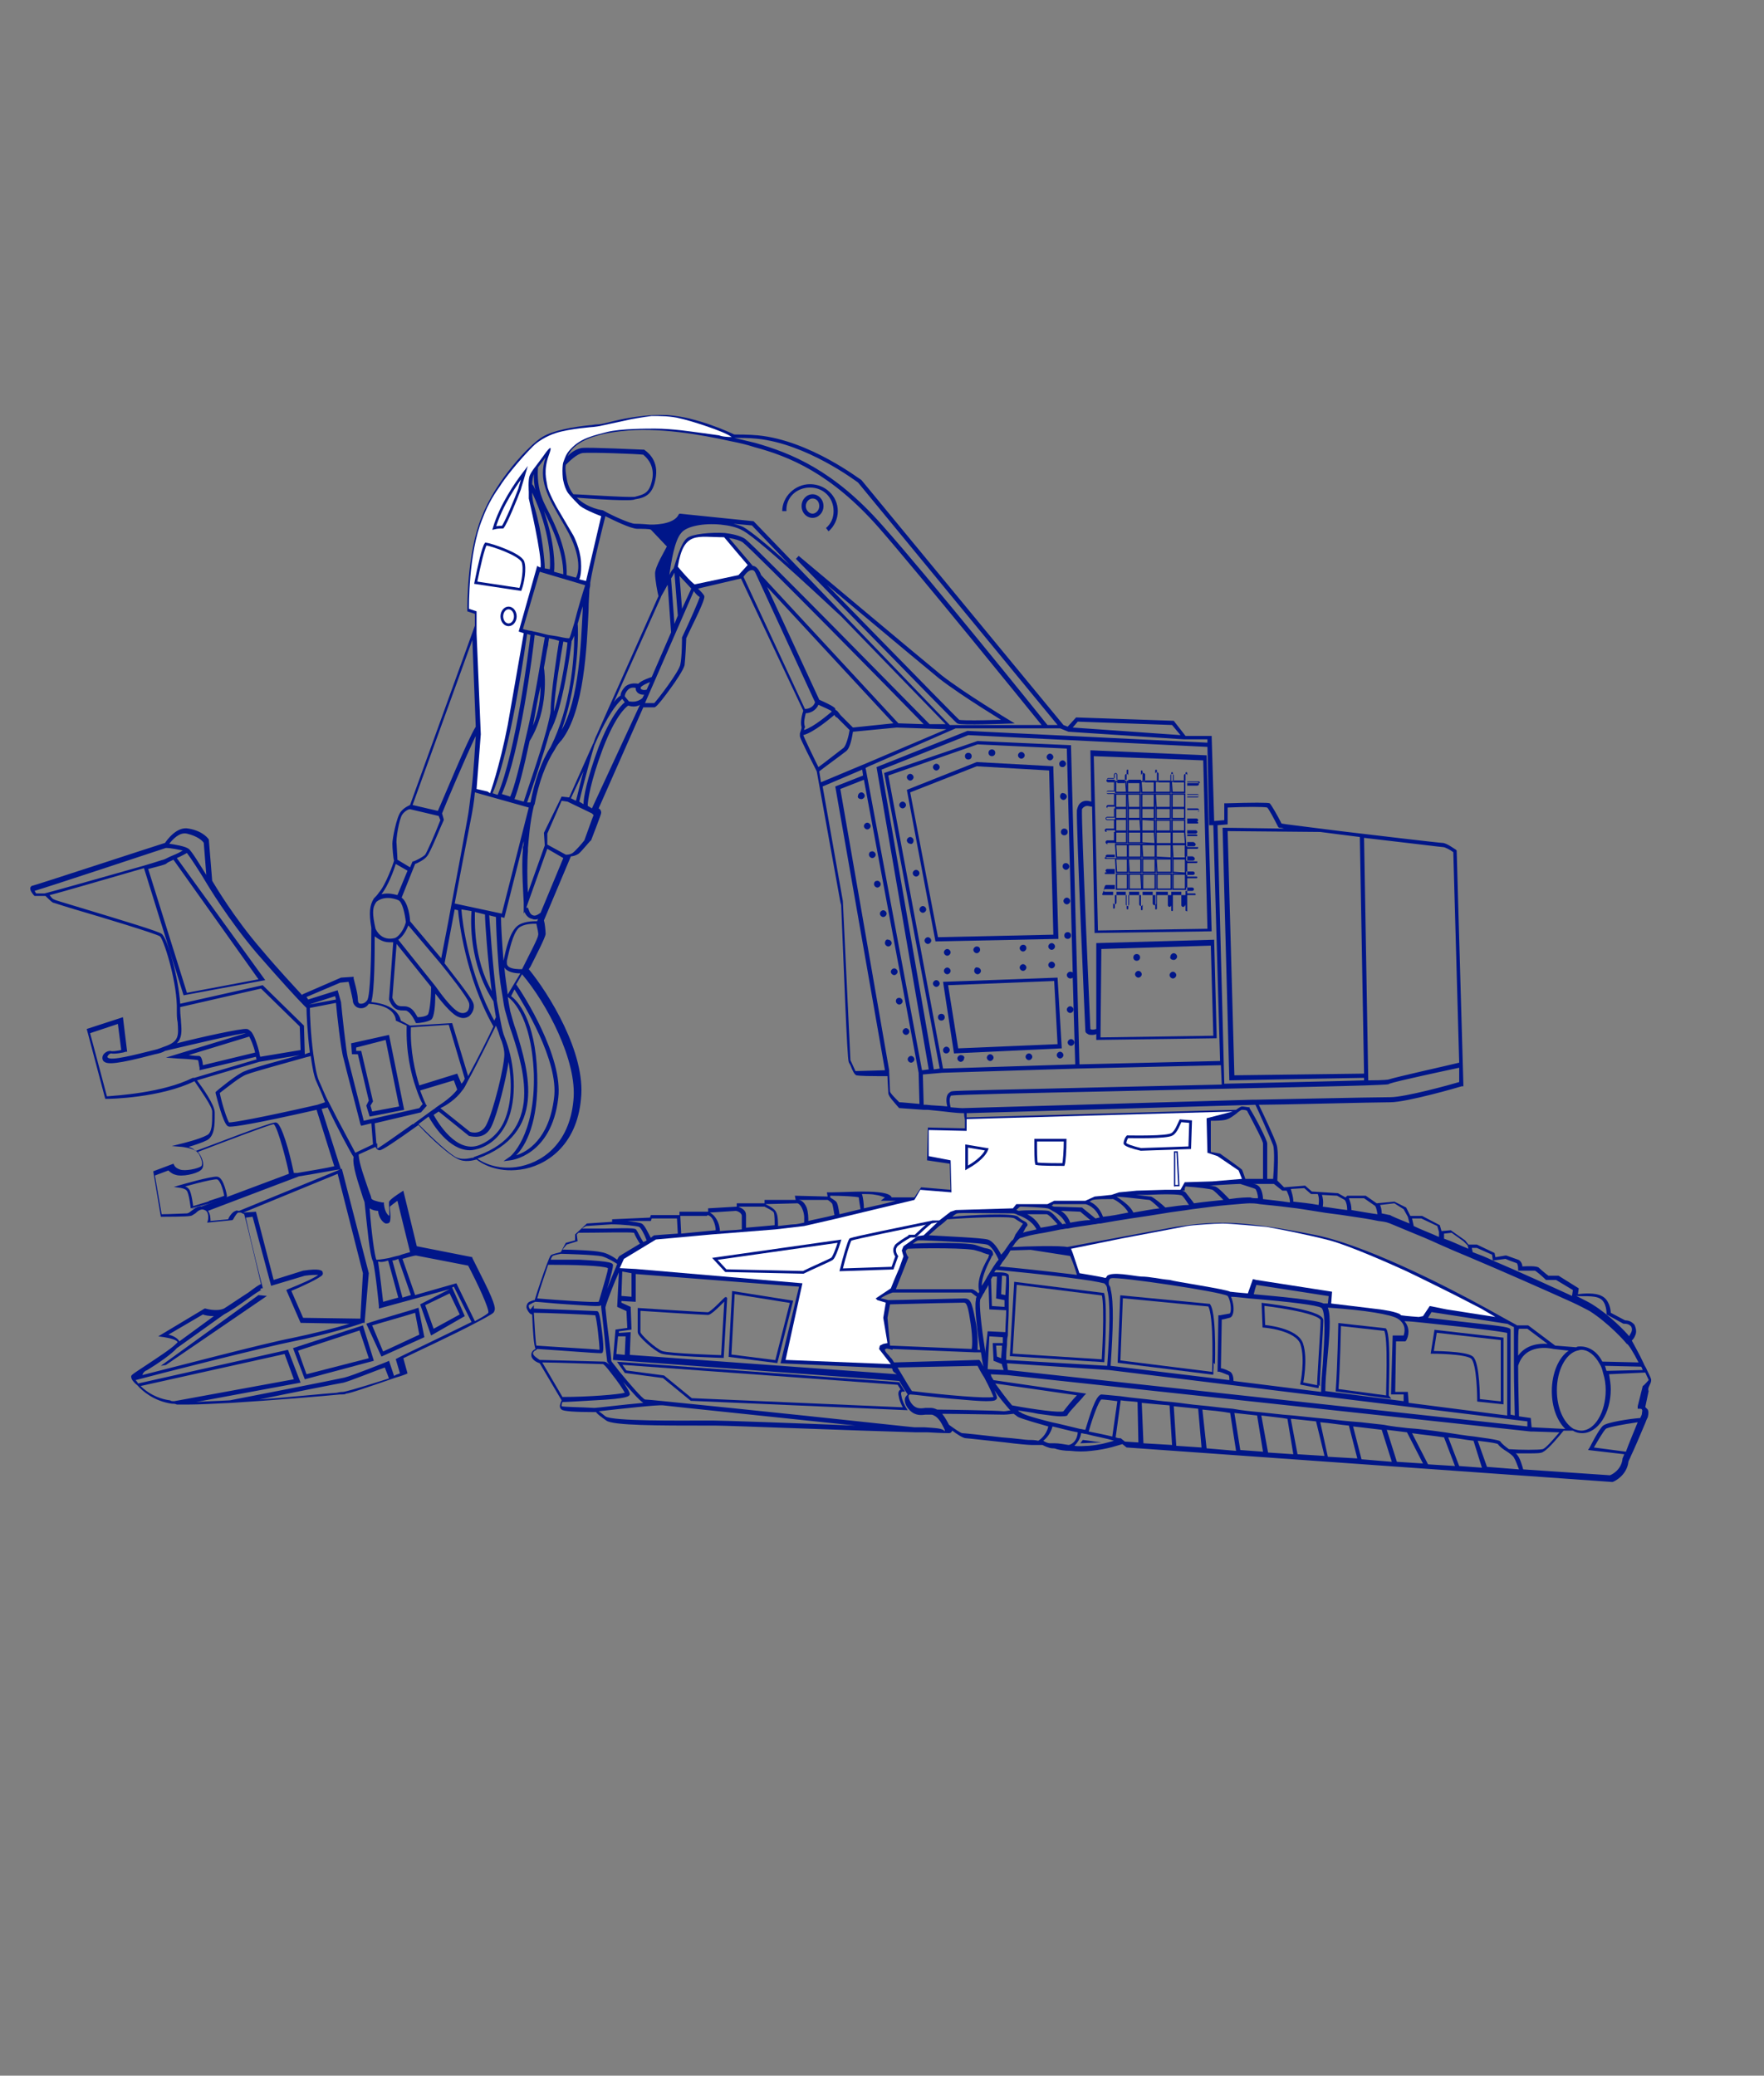 <?xml version="1.0" encoding="UTF-8"?>
<svg xmlns="http://www.w3.org/2000/svg" xmlns:xlink="http://www.w3.org/1999/xlink" version="1.1" id="Ebene_1" x="0px" y="0px" viewBox="0 0 209.5 246.5" style="enable-background:new 0 0 209.5 246.5;" xml:space="preserve">
<rect x="0" y="0" width="209.5" height="246.5" fill="#808080" stroke="none"/>
<style type="text/css">
	.st0{fill:none;stroke:#001689;stroke-width:0.3;stroke-linecap:round;stroke-linejoin:round;}
	.st1{fill:#001689;stroke:#001689;stroke-width:0.5;stroke-miterlimit:10;}
	.st2{fill:#001689;}
	.st3{fill:none;stroke:#001689;stroke-width:0.32;stroke-miterlimit:10;}
	.st4{fill:none;stroke:#001689;stroke-width:0.48;stroke-miterlimit:10;}
	.st5{fill:none;stroke:#001689;stroke-width:0.16;stroke-miterlimit:10;}
	.st6{fill:#FFFFFF;}
	.st7{fill:#FFFFFF;stroke:#001689;stroke-width:0.32;stroke-miterlimit:10;}
	.st8{opacity:0.3;}
	.st9{fill:none;stroke:#001689;stroke-width:0.2;stroke-linejoin:round;stroke-dasharray:0.475,0.285;}
	.st10{fill:none;stroke:#001689;stroke-width:0.7;stroke-linecap:round;stroke-linejoin:round;}
	.st11{display:none;fill:#02509E;}
	.st12{fill:none;stroke:#001689;stroke-width:0.2;stroke-linejoin:round;stroke-dasharray:0.5,0.3;}
	.st13{fill:none;stroke:#001689;stroke-width:0.4;stroke-linejoin:round;stroke-dasharray:0.547,0.328;}
	.st14{fill:none;stroke:#001689;stroke-width:0.4;stroke-linejoin:round;stroke-dasharray:0.451,0.271;}
	.st15{fill:none;stroke:#001689;stroke-width:0.4;stroke-linejoin:round;stroke-dasharray:0.5,0.3;}
	.st16{opacity:0.4;}
	.st17{fill:none;stroke:#001689;stroke-width:0.4;stroke-linejoin:round;stroke-dasharray:0.475,0.285;}
</style>
<g>
	<g>
		<path class="st2" d="M196.1,163.9c0-0.1,0-0.2-0.5-1.2c-0.1-0.3-0.3-0.5-0.4-0.8c-0.5-1.1-1.2-2.3-1.4-2.7    c0.1-0.1,0.3-0.3,0.4-0.6c0.2-0.4,0.1-0.9-0.1-1.3c-0.2-0.2-0.5-0.5-1.1-0.5l-1.7-0.9c0-0.4-0.2-1.6-1.1-2    c-0.7-0.4-2.2-0.3-2.8-0.2l0.1-0.7l-2.4-1.5l-1.2,0c-0.3-0.2-1.1-0.9-1.2-1c-0.1,0-0.2-0.2-1.9-0.1c0-0.3-0.2-0.7-0.5-0.8    c-0.3-0.1-1.4-0.5-1.4-0.5l-0.1,0l-1.2,0.2l-0.1-0.5l-2.1-1h-1l-0.4-0.5l-1.7-1.2l-1.1,0.1l-0.2-0.7l-2.1-1.1l-1.4,0l-0.5-1    l-1.4-0.7l-2.1,0.2l-1.3-0.9l-2.2,0l-0.2,0.2l-0.9-0.5l-3.1-0.2l-0.8-0.7l-2.5,0.2l-0.8-0.8c0-0.7,0.2-3.5-0.1-4.3    c-0.2-0.7-1.6-3.7-2.1-4.7c2.2,0,13.8-0.3,15.6-0.3c2,0,8.2-1.8,8.5-1.9l0.2,0L173,101l-0.1-0.1c-0.2-0.1-1.1-0.8-1.6-0.8    c-0.1,0-1.2-0.1-9.6-1.1c-1.7-0.2-3.4-0.4-4.9-0.6c-2.3-0.3-4.1-0.5-4.6-0.6c-0.5-1-1.2-2.2-1.4-2.4c-0.2-0.1-2-0.1-5.2,0h-0.2    l0,2l-1.2,0.1l-0.3-10.1l-3.1,0l-1.4-1.8l-11.6-0.4l-1,1.1l-0.5-0.2L102.3,57l0,0c-0.1,0-6.1-4.7-12.3-5.3c-1-0.1-2.5-0.1-2.8-0.1    c0,0,0,0,0,0c-0.4-0.2-4.5-2.1-7.9-2.3c-2.5-0.1-4.7,0.3-6.4,0.7c-0.8,0.2-1.5,0.4-2,0.4c-0.3,0-0.6,0.1-0.9,0.1    c-1.9,0.2-4.3,0.6-5.6,1.4c-1.5,0.9-5.5,5.1-7.2,9.5c-1.8,4.4-1.7,11-1.7,11v0.2l0.9,0.3l0,1.4l-7.7,21.3    c-0.2,0.1-0.7,0.3-1.1,0.8c-0.5,0.6-1,3.2-1,3.8c0,0.4,0.1,1.8,0.2,2c-0.1,0.4-1,2.9-1.8,3.8c-0.2,0.3-0.4,0.5-0.6,0.7    c-0.5,0.8-0.6,1.7-0.3,3.5c0,3.1-0.1,8.1-0.5,8.6c-0.3,0.4-0.6,0.4-0.8,0.4c-0.2,0-0.3-0.2-0.3-0.5c0-0.8-0.5-2.4-0.5-2.5l0-0.2    l-1.5,0.1l-4.6,2l0,0.1c-1-1.1-2.8-3-4.9-5.5c-3.2-3.7-5.5-7.6-5.8-8.1l-0.4-4.9l0,0c0,0-0.6-1-2.4-1.3c-1.4-0.3-2.6,1.4-2.8,1.7    c-1.3,0.4-15.6,5.1-15.8,5.1c-0.1,0-0.1,0.1-0.2,0.2c0,0.1-0.1,0.3,0.4,0.9l0.1,0.1l1.3,0c0.2,0.2,0.7,0.7,0.9,0.8    c0.1,0,0.6,0.2,2.6,0.8c3.1,0.9,9.7,2.9,10.1,3.2c0.4,0.3,1.9,4.9,2,8.2c0,0.2,0,0.3,0,0.5c0,0.6,0,1.1,0.1,1.5    c0.1,1.6,0.2,2.3-1.6,2.9c-0.3,0.1-0.7,0.3-1.2,0.4c-2.4,0.6-5.1,1.3-5.5,0.9c0,0-0.1-0.1,0-0.2c0.1-0.2,0.3-0.3,0.4-0.3    c0.4,0.1,1.6-0.1,1.7-0.2l0.2,0l-0.5-4.1l-4.3,1.4l2.2,8.3h0.2c0.3,0,6.3-0.1,10.4-2.1c0.8,1.2,2.1,3,2.1,3.6c0,0.1,0,0.3,0,0.4    c0,0.9,0,2.1-0.6,2.4c-0.9,0.5-3,1-3,1l-1.2,0.3l1.2,0.1c0,0,1.1,0.1,1.7,0.5c0.1,0.1,0.2,0.2,0.3,0.3c0.4,0.7,0.5,1.3,0.3,1.5    c-0.4,0.3-1.9,0.6-2.5,0.4c-0.6-0.2-0.7-0.5-0.7-0.5l0,0l-0.1-0.2l-2.4,0.9l0.9,5.4h0.2c0.3,0,2.9,0,3.3-0.1    c0.2,0,0.4-0.2,0.6-0.3c0.3-0.3,0.7-0.6,1.1-0.4c0.6,0.2,0.4,1.2,0.4,1.2l-0.1,0.3l3-0.3l0.1-0.1c0.2-0.4,0.5-0.8,0.6-0.8    c0,0,0.1,0,0.3,0c0.2,0.1,0.4,0.2,0.4,0.2c0.4,1.4,1.7,7.1,2,8.3c-0.3,0.1-0.7,0.4-1.5,1c-1.1,0.7-2.4,1.6-2.9,1.9    c-0.9,0.4-2.2,0-2.2,0l-0.1,0l-5.5,3.3l0.7,0.1c0.6,0.1,1.5,0.3,1.6,0.6c0,0-0.1,0.1-0.2,0.2c-0.6,0.6-2.3,1.7-3.5,2.5    c-1.8,1.2-1.9,1.2-1.8,1.5c0,0.2,0.3,0.6,0.7,0.9l0.2-0.2l0,0l-0.2,0.2c0.6,0.7,2,1.9,4.1,2.2c0.2,0,0.4,0,0.6,0.1l0-0.2l0,0v0    l0,0.2c0.4,0,0.9,0,1.5,0c1.2,0,2.9-0.1,5-0.2l0,0h0l0,0c4.9-0.3,10.9-0.8,12.9-1c0.4,0,0.6,0,0.7-0.1c0.4,0,2.4-0.7,5.9-1.9    c0.7-0.2,1.2-0.4,1.2-0.4l0.2-0.1l-0.5-1.8c1-0.5,6-2.8,8.8-4.3c1.7-0.9,2-1.1,2-1.3c0.1-0.2,0.3-0.5-1.2-3.5    c-0.7-1.4-1.4-2.8-1.4-2.8l0-0.1l-6.6-1.3l-1.6-6.6l-0.3,0.2c-1.4,0.9-1.4,1.1-1.4,1.2c0,0.1,0,0.2,0,0.3c0,0.3,0.1,1.1,0,1.3    c-0.1-0.1-0.5-0.4-0.6-1.4l0-0.2l-0.2,0c-0.6-0.1-1.3-0.3-1.3-0.5c0-0.1-0.1-0.4-0.3-0.9c-0.4-1.2-1.2-3.3-1.2-4.3l2-0.9    c0,0.1,0.1,0.1,0.1,0.2c0.1,0.1,0.2,0.2,0.4,0.2c0.3,0,1.8-1,4.6-3c0.6,0.7,3.2,3.3,4.6,4c0.9,0.5,1.9,0.2,2.3,0.1    c0.5,0.4,2.3,1.6,5.2,1.2c3-0.4,6.7-2.8,7.2-8.4c0.6-5.5-3.9-12.6-6.2-15.4l0.2-0.3h0c0.6-1.2,1.8-3.5,1.8-3.9    c0-0.4-0.1-1.3-0.2-1.6l3.2-7.6c0.2,0,0.6-0.1,0.9-0.3c0.4-0.3,1.4-1.6,1.5-1.6l0,0l0,0c1.2-3.1,1.2-3.2,1.2-3.3    c0-0.2-0.1-0.4-0.3-0.5L76.4,84c0.4,0,1.2,0,1.3,0c0.1,0,0.3,0,1.9-2.2c0.6-0.8,1.6-2.3,1.7-2.8c0.1-0.8,0.2-2.9,0.2-3.2    c0.1-0.2,0.6-1.3,1.1-2.3c1.2-2.5,1.1-2.7,1-2.8c-0.1-0.2-0.4-0.5-0.7-0.8l5.1-1.2l7.4,15.7c-0.1,0.3-0.4,1.3-0.2,2    c0,0.1-0.1,0.4-0.2,0.7c0,0.1,0,0.2,0,0.3c0,0.1,0,0.3,2,4.2l2.8,15.5l0.1,0.4c0.3,6.8,0.7,18.3,0.9,18.6c0,0.1,0.1,0.2,0.2,0.4    c0.3,0.8,0.5,1.1,0.7,1.2c0.1,0,0.2,0.1,2.6,0.1c0.4,0,0.8,0,1.1,0c0,0.5,0.1,1.7,0.1,2c0,0.4,0.7,1.1,1.2,1.7l0.1,0.1h0.1    c0,0,1.3,0.1,2.8,0.2l0.5,0c1,0.1,2,0.2,2.8,0.3c0.9,0.1,1.3,0.1,1.5,0.1c0,0.1,0,0.3,0.1,0.8c0,0.4,0,0.8,0,1l-4.4-0.1l-0.1,3.9    l2.7,0.4l0.1,3.1l-3.5-0.3l-0.8,1.2l-2.7,0c-0.1-0.3-0.6-0.5-1.5-0.6c-1.5-0.2-4.4,0-5.6,0l-0.6,0l0.1,0.5l-3.9-0.1l0.1,0.5h-3.7    v0.4h-3.3l0,0.4l-3.4,0.2l0,0.4h-3.4l0,0.4l-3.4,0l-0.1,0.3l-4.5,0.2v0.3l-3,0.2l-1.4,1.3l0,0.7l-1.1,0.3l-0.6,1.1    c-0.3,0.1-1,0.2-1.2,0.4c0,0-0.1,0.1-0.4,0.9c-0.4,1-1.3,3.7-1.5,4.4c0,0-0.1,0-0.1,0c-0.3,0.1-0.7,0.2-0.8,0.5    c-0.1,0.2-0.1,0.4,0,0.6c0.2,0.4,0.4,0.6,0.6,0.6c0,0,0,0,0,0c0.1,2.3,0.2,3.6,0.4,4.1c-0.2,0.1-0.5,0.3-0.5,0.7    c0,0.6,0.7,0.9,1,1l2.6,4.4c-0.1,0.3-0.4,0.8,0,1.1c0.2,0.2,1.6,0.3,4.1,0.3c0.1,0.2,0.5,0.5,1.2,1c0.8,0.6,6.2,0.6,12,0.6    c0.4,0,0.8,0,1,0c1.5,0,16.6,0.6,23.8,0.8h0.2l0,0l0,0l0,0l1.2,0c1.7,0.1,2.4,0.1,2.5,0.1c0.2,0,0.3-0.1,0.4-0.3    c0.5,0.4,1.3,0.9,1.6,0.9c0.2,0,2.8,0.3,4.7,0.5c1.5,0.2,2.8,0.3,3.1,0.3c0.1,0,0.3,0,0.4,0c0.3,0,0.6,0,0.8,0h0h0    c0.1,0,0.1,0,0.1,0c0.2,0.1,0.8,0.4,1.2,0.4c0.1,0,0.3,0,0.5,0.1c0.4,0.1,0.9,0.2,1.6,0.2c0.9,0.1,1.7,0.1,2.5,0    c2-0.2,3.3-0.7,3.7-0.8l0.5,0.4l57.7,4.1l0,0c0.1,0,1.7-0.7,1.9-2.4c0-0.1,0.2-0.4,0.3-0.7c0.3-0.6,1.2-2.7,1.7-3.9l-0.2-0.1l0,0    l0.2,0.1c0.1-0.3,0.2-0.5,0.3-0.7c0.1-0.4,0.1-0.7,0-0.9c-0.1-0.1-0.2-0.2-0.3-0.3l0.4-1.9C195.6,164.8,196.1,164.4,196.1,163.9z     M135.6,166.6c1,0.1,2.1,0.2,3.3,0.3l0.3,4.7l-3.4-0.2L135.6,166.6z M139.4,167c0.9,0.1,1.9,0.2,2.9,0.3l0.4,4.6l-3-0.2L139.4,167    z M142.8,167.4c1.1,0.1,2.2,0.2,3.3,0.4l0.7,4.5l-3.5-0.3L142.8,167.4z M146.6,167.8c0.9,0.1,1.8,0.2,2.7,0.3l0.7,4.3l-2.7-0.2    L146.6,167.8z M149.8,168.1c0.8,0.1,1.7,0.2,2.5,0.3l0.6,0.1l0.7,4.2l-3-0.2L149.8,168.1z M153.3,168.5l0.2,0    c0.9,0.1,1.8,0.2,2.8,0.3l1,4.1l-3.2-0.2L153.3,168.5z M156.8,168.9c1.2,0.1,2.3,0.3,3.4,0.4l1,3.9l-3.5-0.2L156.8,168.9z     M160.7,169.4l0.9,0.1c0.9,0.1,1.7,0.2,2.5,0.3l1.2,3.8l-3.6-0.3L160.7,169.4z M164.7,169.8c0.8,0.1,1.7,0.2,2.4,0.3l1.9,3.7    l-3.1-0.2L164.7,169.8z M167.7,170.2c1.3,0.2,2.6,0.3,3.8,0.5l1.3,3.4l-3.2-0.2L167.7,170.2z M172,170.7c1.2,0.1,2.1,0.3,3,0.4    l1,3.2l-2.7-0.2L172,170.7z M175.5,171.1c1.7,0.2,2.2,0.3,2.4,0.4c0.2,0.3,0.6,0.6,1.1,0.9c0.3,0.2,0.7,0.5,0.8,0.7    c0.2,0.3,0.4,0.9,0.6,1.4l-3.8-0.3L175.5,171.1z M179.2,172.1c-0.4-0.3-0.8-0.6-1-0.9c-0.1-0.1-0.1-0.2-3.1-0.6    c-1-0.1-2.2-0.3-3.5-0.5c-1.4-0.2-2.9-0.4-4.4-0.5c-0.9-0.1-1.9-0.2-2.9-0.4c-0.9-0.1-1.8-0.2-2.7-0.3l-1.2-0.1    c-1.3-0.1-2.6-0.3-3.9-0.4c-1-0.1-1.9-0.2-2.9-0.3l-1.2-0.1c-0.9-0.1-1.9-0.2-2.8-0.3c-1.1-0.1-2.1-0.2-3.2-0.4    c-1.3-0.1-2.6-0.3-3.8-0.4c-1.2-0.1-2.4-0.3-3.4-0.4c-1.4-0.1-2.6-0.3-3.7-0.4c-1-0.1-1.8-0.2-2.5-0.3c-2.1-0.2-2.2-0.2-2.2-0.2    c-0.7,0.1-1.4,2.6-1.9,4.2c-0.2,0-0.4-0.1-0.6-0.1c-1.3-0.3-2.4-0.6-3.4-0.8c-2.8-0.7-3.5-1-3.7-1.2c-0.1,0-0.2-0.1-0.3-0.2    c0.6,0.1,1.5,0.2,2.4,0.4c1.4,0.2,2.2,0.3,2.7,0.3c0.7,0,0.8-0.1,0.8-0.2c0.3-0.5,1.9-2.1,1.9-2.2l0.3-0.3l-11-1.6    c-0.1-0.2-0.3-0.4-0.3-0.6c0-0.1-0.1-0.1-0.1-0.1l2,0.1l62.2,6.7l0.3,0v0l3.1,0.1c-0.7,0.8-1.6,1.9-2,2    C182.7,172.2,180.6,172.2,179.2,172.1C179.3,172.1,179.3,172.1,179.2,172.1z M132.1,170.6c-0.8-0.2-1.8-0.4-2.8-0.6    c0.5-1.8,1.2-3.6,1.5-3.8c0.1,0,0.4,0,1.9,0.2L132.1,170.6z M111.3,167.4c-0.2-0.1-0.5-0.2-0.7-0.2c-0.3,0-0.5,0-0.7,0    c-0.7,0.1-1.2,0.1-1.7-0.6c-0.2-0.3-0.3-0.6-0.3-0.8c0-0.1,0.1-0.2,0.2-0.2c0.4,0,2.6,0.3,4.8,0.5s3.5,0.3,4.2,0.3    c1,0,1.1-0.1,1.2-0.2c0.1-0.1,0.1-0.1,0.1-0.2c0-0.1,0-0.2-0.3-0.9c0.5,0.8,1.2,1.6,1.8,2.3c0,0,0.1,0.1,0.1,0.1    c-0.2,0-0.5,0.1-0.8,0.1C118.5,167.5,112.1,167.4,111.3,167.4z M107.2,163.4l-0.6-1l9.5-0.2c0.1,0.2,0.4,0.8,0.8,1.4    c0.8,1.5,1,2.1,1.1,2.3c-0.9,0.2-5.5-0.2-9.7-0.7C108.1,164.9,107.6,164.1,107.2,163.4z M106.5,163.2l-31.7-2.3l0.1-2.7l-1.4,0.1    l0-0.2l1.5-0.2l-0.1-2.7l-1.1-0.5l0-0.2l1.7,0.1l0-3.3l19.4,1.5l-2.2,9.1l13.2,0.6l0,0l0.1,0.1l0,0l0,0.1l0,0    c0,0.1,0.1,0.1,0.1,0.2l0,0L106.5,163.2z M73.4,158.7l0.9,0l-0.1,2.2l-1-0.1L73.4,158.7z M180.4,157.8c0.2,0,0.6,0,1,0l2.4,1.8    c-1-0.1-2.6,0.1-3.5,1.4C180.3,158.7,180.3,158,180.4,157.8z M119.2,162.7l-1.9-0.1l0.2-3.9l1.6,0.1c0,0.2,0,0.4,0,0.7l-1.2,0    l0.1,2.1l1,0.4v0.1h0L119.2,162.7z M120.2,166.9c-0.7-0.8-1.4-1.8-2-2.6l9.7,1.4c-0.5,0.5-1.3,1.5-1.6,1.9    C125.9,167.8,122.9,167.4,120.2,166.9z M120.2,147.3c-0.2,0.2-0.4,0.5-0.6,0.8c-0.2,0.3-0.4,0.6-0.7,0.9c-0.3-0.6-0.9-1.6-1.6-1.8    c-0.7-0.2-5.3-0.4-7-0.5c0.6-0.5,1.2-1.1,1.4-1.2c0.1-0.1,0.4-0.3,0.7-0.6l0.1-0.1c2.6-0.2,7.6-0.4,8-0.1c0.3,0.2,0.6,0.4,0.8,0.5    c0,0,0.1,0.1,0.2,0.1c-0.2,0.3-0.6,0.9-0.9,1.3C120.4,147.1,120.3,147.3,120.2,147.3z M131.9,153.1l-0.2,0.1l0,0L131.9,153.1    c0-0.2-0.1-0.4-0.2-0.5c-0.1-0.7,0.2-0.8,0.3-0.8c0.9-0.2,13,1.6,13.8,2.1c0.3,0.4,0.5,1.6,0.3,2c0,0.1-0.1,0.1-0.1,0.1    c-0.6,0.1-1.1,0.2-1.1,0.2h-0.2l-0.1,6.7l0.2,0c0.4,0.1,1,0.4,1.1,0.4c0.1,0.1,0.1,0.3,0.1,0.6l-14.1-1.7    C132.2,157.8,132.3,154.6,131.9,153.1z M149.6,151.8c0.5-0.1,5.2,0.7,8.3,1.2l-0.2,1.8c-0.2,0-0.4,0-0.5,0    c-0.8-0.4-4.9-0.8-8.3-1.1C149.1,152.8,149.4,152,149.6,151.8z M146.5,164c0-0.4-0.1-0.9-0.4-1.1c-0.2-0.1-0.8-0.4-1.1-0.4    l0.1-5.8c0.2,0,0.5-0.1,0.9-0.2c0.1,0,0.3-0.1,0.4-0.4c0.2-0.5,0.1-1.4-0.2-2.1c0.5,0,1.2,0.1,2.2,0.2c4.9,0.4,8,0.8,8.5,1.1    c0.6,0.3,0.4,3.7,0.2,6.7c-0.1,1.1-0.2,2.2-0.2,3.3L146.5,164z M157.7,155.3c0.1,0,0.1,0,0.2,0c4.3,0.3,7.3,0.8,8.1,1.3    c1.1,0.7,0.8,1.7,0.7,2h-1.3l-0.2,7h1.5l0,0.8l-9.3-1.2c0-1.1,0.1-2.2,0.2-3.3C157.9,158.6,158.1,156.3,157.7,155.3z M167.3,166.6    l-0.1-1.3h-1.5l0.1-6h1.1l0.1-0.1c0.3-0.5,0.5-1.5-0.2-2.3c0.6,0,1.4,0.1,2.4,0.2c7.7,0.8,9.4,1.1,9.8,1.2c0,1.1,0,8.3,0,9.8    L167.3,166.6z M128.2,151.9c2.3,0.3,2.8,0.5,2.9,0.5s0.2,0.2,0.3,0.3c0.1,0.2,0.1,0.4,0.1,0.5c0.4,1.5,0.3,4.7,0,9l-12-0.7    c0-0.3,0-1,0.1-1.8c0-0.4,0-0.7,0.1-1.1c0-1,0.1-2.1,0.1-3.1c0-0.4,0-0.9,0-1.3c0.1-2.6,0-2.7,0-2.8c-0.1-0.1-0.2-0.3-1.2-0.3    c-0.2,0-0.4,0-0.5,0c0-0.1,0.1-0.2,0.2-0.3C119.3,150.9,124.7,151.4,128.2,151.9z M118.4,161.1l-0.1-1.3l0.7,0    c0,0.6-0.1,1.2-0.1,1.5L118.4,161.1z M117,160.7c0-0.1,0-0.2,0-0.3l-0.2,0l0,0l0.2,0c-0.5-3.2-0.7-5.4-0.6-6    c0-0.1,0.1-0.2,0.2-0.4c0.1-0.2,0.2-0.4,0.3-0.5c0.1-0.3,0.3-0.5,0.5-0.9l0.1,2.9l2,0.1c0,0.8-0.1,1.8-0.1,2.6l-2.1-0.1L117,160.7    z M111.5,145.1 M109,146.8 M116.3,153.4c0,0.1-0.1,0.1-0.1,0.2c-0.4-0.4-0.7-0.5-0.8-0.5c-0.2,0-7.3,0-9,0l1.5-3.8l-0.1-0.1    c-0.1-0.2-0.3-0.6-0.2-0.7c0,0,0.1-0.1,0.2-0.2c2-0.1,7.3-0.1,8.1,0.2c0.4,0.1,0.7,0.2,0.9,0.3c0.3,0.1,0.6,0.2,0.7,0.2    c0,0-0.1,0.1-0.1,0.3C117,150,115.9,151.9,116.3,153.4z M105.4,156.5l0.3-1.6c3.4-0.1,8.4-0.2,8.7-0.2c0.3,0,0.5,0,0.8,2    c0.3,1.7,0.3,3,0.2,3.5l-9.7-0.4L105.4,156.5z M115.8,156.6c-0.4-2.1-0.6-2.4-1.3-2.4c-0.5,0-8,0.2-9,0.2    c-0.4-0.1-0.7-0.2-0.9-0.2c0.2-0.2,0.8-0.5,1.4-0.7c0.8,0,8.8,0,9.3,0c0.1,0,0.4,0.3,0.7,0.5c-0.1,0.1-0.1,0.3-0.1,0.4    c-0.2,0.8,0.2,3.9,0.5,5.9l-0.3,0C116.1,159.7,116.2,158.4,115.8,156.6z M117.9,151.6c0.1,0,0.3,0,0.5,0l-0.1,2.6l1,0.2    c0,0.3,0,0.5,0,0.8l-1.5-0.1l-0.1-3.2C117.8,151.8,117.8,151.7,117.9,151.6z M119.4,153.8l-0.5-0.1l0.1-2.2c0.3,0,0.4,0,0.5,0.1    C119.5,151.8,119.5,152.3,119.4,153.8z M118,150.4c-0.2,0.3-0.3,0.5-0.5,0.8c-0.1,0.2-0.2,0.3-0.3,0.5c-0.2,0.4-0.4,0.7-0.6,1    c0-1.2,0.8-2.7,1.1-3.3c0.1-0.2,0.1-0.3,0.2-0.3c0.1-0.2,0-0.3,0-0.4c-0.1-0.3-0.4-0.4-1-0.5c-0.3-0.1-0.6-0.2-0.9-0.3    c-0.9-0.4-5.7-0.3-7.6-0.2c0.3-0.2,0.5-0.4,0.7-0.4h0.6c2.3,0.1,6.8,0.3,7.5,0.5c0.5,0.1,1.1,1.1,1.4,1.8    C118.4,149.8,118.2,150.1,118,150.4z M138.5,140.9 M147.4,140.2L147.4,140.2L147.4,140.2L147.4,140.2L147.4,140.2z M75,151.2    l0,2.8l-1.2-0.1l0.1-2.9L75,151.2z M106.2,161.8c-0.1-0.1-0.2-0.3-0.2-0.3c-0.1-0.2-0.3-0.3-0.4-0.5c-0.2-0.2-0.5-0.5-0.5-0.7    c0,0,0-0.1,0.1-0.1c0.1-0.1,0.3,0,0.4,0l0.4,0.1l0-0.1l9.8,0.4l0.7,0c0.1,0.7,0.2,1.3,0.3,1.7c-0.2-0.4-0.4-0.7-0.4-0.7l-0.1-0.1    L106.2,161.8z M131.7,162.7l49.7,6.1l0,0.6l-61.7-6.7l-0.1-0.8L131.7,162.7z M179.8,162.1c0,2.4,0.1,5.2,0.1,6l-0.5-0.1    c0-1.4,0-9.6,0-10c0-0.3,0-0.4-3.7-0.8c-1.9-0.2-4.3-0.5-6.1-0.7l1.1-1.8l5.4,0.9c1.9,1,3.2,1.8,3.7,2    C179.8,158.2,179.8,159.3,179.8,162.1z M127.9,151.4c-3.2-0.4-7.9-0.9-9.2-1c0.2-0.2,0.3-0.5,0.5-0.7c0.3-0.4,0.6-0.8,0.8-1.2    c3-0.1,6.4-0.2,6.7,0C126.9,148.6,127.5,150,127.9,151.4z M122,145.6c0-0.1,0.1-0.2,0-0.2c0-0.2-0.2-0.3-0.4-0.4    c-0.2-0.1-0.5-0.3-0.7-0.5c-0.5-0.5-5.7-0.2-7.8,0c0.2-0.2,0.5-0.4,0.6-0.4c0.3-0.1,4.2,0,6.6,0c0,0,0.3,0,0.6,0.2    c0.6,0.2,1.7,0.7,2.2,1.7c-0.9,0.2-1.4,0.3-1.6,0.4C121.7,146,121.9,145.6,122,145.6z M123.6,145.8c-0.4-0.8-1-1.3-1.6-1.6    c1,0,2.1,0,2.3,0c0.2,0,0.8,0.6,1.3,1.2C124.9,145.6,124.2,145.7,123.6,145.8z M126.2,145.4c-0.4-0.4-1.2-1.5-1.7-1.6    c-0.5-0.1-3-0.1-3.5,0c-0.1,0-0.2-0.1-0.3-0.1c0.2-0.2,0.4-0.4,0.5-0.4c0.4,0,2.8,0.1,3.2,0.2c0.1,0,0.3,0.1,0.6,0.3    c0.6,0.3,1.3,0.8,1.6,1.6C126.5,145.3,126.3,145.3,126.2,145.4z M127.1,145.2c-0.2-0.6-0.6-1.1-1.1-1.4l2.3,0.1l1.2,1    C128.6,144.9,127.8,145.1,127.1,145.2z M130.1,144.7l-1.6-1.3l-3.3-0.1c-0.1,0-0.2-0.1-0.3-0.1l0.2-0.2l3.8,0    c0.1,0,1.2,0.3,1.7,1.6C130.4,144.6,130.2,144.7,130.1,144.7z M131,144.5c-0.4-1.1-1.1-1.6-1.6-1.8c0.2-0.1,0.3-0.2,0.4-0.2    c0.2-0.1,1.6-0.1,2.4-0.1c0.3,0.1,1.4,0.8,1.8,1.6C133,144.2,132,144.4,131,144.5z M134.6,144c-0.4-0.9-1.6-1.6-2-1.9    c1.5,0.1,3.7,0.4,3.9,0.4c0.1,0,0.7,0.5,1.2,1C136.8,143.6,135.8,143.8,134.6,144z M138.4,143.4c-0.4-0.4-1.4-1.2-1.7-1.3    c-0.2,0-0.9-0.1-1.8-0.2c0.4,0,0.9,0,1.4,0h0l0,0c1.8-0.1,3.9-0.1,4.1,0.1c0.3,0.3,0.6,0.8,0.8,1.1    C140.3,143.1,139.3,143.3,138.4,143.4z M141.8,142.9c-0.2-0.3-0.7-0.9-1-1.3c-0.1-0.1-0.2-0.1-0.4-0.2h0.3l0-0.2    c0-0.1,0.1-0.3,0.1-0.3c1.5,0.1,3,0.3,3.2,0.4c0.2,0.1,0.8,0.7,1.3,1.2C144.4,142.6,143.2,142.7,141.8,142.9z M146,142.4    c-0.4-0.4-1.3-1.4-1.7-1.5c-0.1,0-0.3-0.1-0.7-0.1c1.6-0.1,3.3-0.2,3.7-0.2c0.9,0.3,1.6,0.5,1.8,0.6c0.1,0.1,0.3,0.6,0.3,1.1    c-0.4,0-0.7,0-0.9-0.1C148.1,142.2,147.3,142.2,146,142.4z M147.5,138.9c-0.2-0.2-1.9-1.4-2.6-1.9l0,0l-1.1-0.2v-3.7    c0.5,0,1.6,0,2-0.2c0.3-0.1,0.7-0.4,1.1-0.7l0.1-0.1c0.3-0.2,0.4-0.3,0.5-0.3c0.1,0,0.4,0,0.6,0.1c0.9,1.7,1.9,3.6,1.9,3.9    c0,0.4,0,3.3,0,4.2h-2.1C147.8,139.7,147.6,139.1,147.5,138.9z M98.6,142.2l0-0.2c1.5,0,3.1,0.1,3.4,0.2c0,0.2,0.1,0.8,0.2,1.4    c-0.8,0.2-1.7,0.4-2.5,0.6c-0.1-0.6-0.2-1.3-0.4-1.5C99.1,142.5,98.7,142.3,98.6,142.2z M181.9,169.5l-0.1-1.1l-1.4-0.2    c0-0.8-0.1-3.5-0.1-6c0.8-2.7,3.8-2.1,4.2-2l0,0l1.8,0.2c-1.2,0.8-2,2.7-2,4.8c0,1.9,0.6,3.5,1.6,4.5L181.9,169.5z M184.9,165.1    c0-2.3,1-4.3,2.4-4.7c0.1,0,0.3-0.1,0.5-0.1c0.8,0,1.6,0.6,2.2,1.7c0.2,0.3,0.3,0.7,0.4,1.1c0.2,0.6,0.3,1.3,0.3,2    c0,2.6-1.3,4.8-2.9,4.8c-0.3,0-0.6-0.1-0.9-0.2C185.7,169,184.9,167.2,184.9,165.1z M190.8,162.8c-0.1-0.2-0.1-0.4-0.2-0.6    l4.3,0.1c0.1,0.1,0.1,0.2,0.2,0.4L190.8,162.8z M194.6,161.8l-4.3-0.1c-0.6-1.2-1.6-1.8-2.6-1.8c-0.2,0-0.4,0-0.5,0.1l-2.5-0.2    l-3.2-2.4h-0.1c-0.3,0-0.9,0-1.3,0c-0.4-0.2-1.8-1-3.8-2.1c-5.1-2.8-14.6-7.6-20.5-8.7c-8.6-1.7-11.4-1.6-16.2-0.9l-12.9,2.4    c-0.8-0.2-4.7-0.1-6.5,0c0.1-0.1,0.2-0.2,0.3-0.4l0,0l0,0l0,0c0.4-0.5,0.6-0.7,0.8-0.7c0.1,0,0.4-0.2,2.1-0.5    c0.7-0.1,1.6-0.3,2.6-0.5c0.2,0,0.5-0.1,0.7-0.1l0.1,0c0.9-0.2,1.9-0.3,3.1-0.5c0.2,0,0.5-0.1,0.7-0.1l0.1,0    c1.1-0.2,2.3-0.4,3.6-0.6c1.4-0.2,2.7-0.4,3.9-0.6c1.1-0.2,2.2-0.3,3.4-0.5c1.6-0.2,3-0.4,4.2-0.5c1.3-0.1,2.2-0.2,2.6-0.2    c0.3,0,0.7,0,1.2,0.1c0.9,0.1,2.1,0.2,3.6,0.4c1,0.1,2.1,0.3,3.4,0.5c1.1,0.2,2.3,0.3,3.5,0.5c1.4,0.2,2.7,0.4,3.6,0.6    c0.9,0.1,1.1,0.2,1.1,0.2c0.1,0,1,0.4,2.7,1.1c1,0.4,2.2,0.9,3.5,1.5c1.1,0.5,2.3,1,3.5,1.5c3.8,1.6,9,3.9,12.1,5.3    c1.1,0.5,1.8,0.9,2.2,1.1c2.2,1.4,4.2,3.6,4.4,3.9C193.3,159.5,194,160.6,194.6,161.8z M180.2,157.4c-0.4-0.2-1.8-1-3.8-2.1    c-5.1-2.8-14.6-7.6-20.5-8.7c-8.6-1.7-11.4-1.6-16.2-0.9l-12.9,2.4c-0.8-0.2-4.7-0.1-6.5,0 M190,154.2c0.8,0.4,0.8,1.7,0.8,1.8    v0.1l2,1.1h0.1c0.4,0,0.6,0.1,0.8,0.3c0.2,0.3,0.1,0.6,0,0.8c-0.1,0.2-0.2,0.3-0.2,0.4c-0.5-0.6-2.3-2.5-4.4-3.8    c-0.3-0.2-0.9-0.5-1.9-1C187.8,154,189.3,153.8,190,154.2z M178.8,149.5c0.2,0.1,1,0.4,1.3,0.5c0.1,0,0.2,0.3,0.2,0.7l0,0.2l0.2,0    c0.7,0,1.6,0,1.8,0c0.2,0.1,0.9,0.7,1.2,1l0.1,0.1l1.2,0l2,1.2l-0.1,0.7c-2.4-1.1-6.1-2.8-9.4-4.2L178.8,149.5z M177.2,149    l0.1,0.7c-0.8-0.4-1.6-0.7-2.4-1l-0.1-0.5h0.6L177.2,149z M173.8,147.4l0.5,0.5l0.1,0.4c-1-0.4-2-0.9-2.9-1.2l0-0.6l0.9-0.1    L173.8,147.4z M170.7,145.6l0.2,0.7l0,0.6c-1.1-0.5-2.2-0.9-3-1.3l-0.2-0.9l1.1,0L170.7,145.6z M166.7,143.6l0.5,0.9l0.2,0.8    c-1-0.4-2.2-0.9-2.3-1c0,0-0.1,0-1-0.2c0-0.4-0.1-0.8-0.2-1l1.7-0.2L166.7,143.6z M162,142.3l1.3,0.9c0.1,0.1,0.2,0.4,0.3,1    c-0.8-0.1-1.9-0.3-3.1-0.5c0-0.7-0.2-1.1-0.3-1.4l0.1,0L162,142.3z M159.7,142.5c0.1,0.1,0.3,0.5,0.3,1.2c-1-0.1-2-0.3-2.9-0.4    c0.1-0.6,0-1.1-0.1-1.4l1.8,0.1L159.7,142.5z M155.7,141.8l0.8,0c0.1,0.2,0.2,0.6,0.1,1.3c-1.1-0.2-2.1-0.3-3-0.4    c0-0.6-0.2-1.1-0.3-1.5l1.6-0.1L155.7,141.8z M152.3,141.4l0.5,0c0.1,0.2,0.4,0.8,0.4,1.4c-1.3-0.2-2.4-0.3-3.2-0.4    c0-0.5-0.2-1.4-0.6-1.6c-0.1-0.1-0.3-0.2-0.6-0.2h1.7l0,0l0.8,0L152.3,141.4z M151.2,136c0.2,0.6,0.1,2.9,0,4l-0.7,0    c0-0.9,0-3.8,0-4.2c0-0.4-1.4-3.1-2.1-4.2l0-0.1l-0.1,0c-0.1,0-0.6-0.1-0.8-0.1c-0.1,0-0.3,0.1-0.7,0.4l-32,0.9c0-0.2,0-0.4,0-0.5    l34.3-1C149.4,131.8,150.9,135.2,151.2,136z M172.6,101.2l0.7,25c-1.2,0.3-7.5,1.7-8.4,2c0,0-0.4,0.1-2.4,0.1L162,99.5    c6.1,0.7,9.2,1.1,9.4,1.1C171.6,100.6,172.2,100.9,172.6,101.2z M161.5,99.4l0.5,28.1l-15.4,0.2l-0.8-29l11,0.1l0,0    C158.3,99,159.9,99.2,161.5,99.4z M145.8,97.9l0-2c2.1-0.1,4.3-0.1,4.7,0c0.2,0.2,0.8,1.3,1.3,2.3l0.1,0.1l0.1,0    c0,0,0.2,0,0.5,0.1l-7.3-0.1l0.8,30L162,128v0.3c-3,0.1-8.1,0.2-16.6,0.4L144.6,98L145.8,97.9z M144.1,98l0.8,28l-16.7,0.4    l-1-37.7v-0.2L116.1,88L105,91.8l6.6,35.1l-0.7,0.1l-6.2-35.6l10.3-4.1l28.4,1.4l0.2,9.3L144.1,98z M105.5,92.1l10.6-3.7l10.6,0.5    l0.7,26.6c-0.1-0.1-0.2-0.1-0.3-0.1c-0.2,0-0.4,0.2-0.4,0.4c0,0.2,0.2,0.4,0.4,0.4c0.1,0,0.2,0,0.3-0.1l0.3,10.3l-15.7,0.5    L105.5,92.1z M128,85.7l11.2,0.4l1,1.2l-12.8-0.9L128,85.7z M126.9,86.9L126.9,86.9l13.7,0.9l0,0l2.8,0l0,0.4l-28.5-1.4l-10.8,4.3    l6.2,35.9l-0.8,0.1l-6.7-35.9l0.4-0.2l10.3-4.5h12.4L126.9,86.9z M95.6,86.3c-0.2-0.5,0-1.2,0.1-1.6c0.5,0,1.2-0.3,1.5-1    c0.7,0.3,1.3,0.6,1.5,0.7c0,0,0,0.1,0.1,0.1c-0.5,0.4-2.1,1.8-3.3,2.2c0-0.2,0.1-0.3,0.1-0.3L95.6,86.3L95.6,86.3z M99.2,84.2    c0-0.1-0.1-0.3-1.9-1.1l-6.2-13.4l15,16.2l-4.8,0.5l-1.5-1.5c0,0-0.2-0.3-0.4-0.5C99.2,84.3,99.2,84.3,99.2,84.2z M76.3,82.9    c-0.7,0.6-1.4,0.4-1.6,0.4l-0.5-0.6c0-0.2,0.1-0.5,0.4-0.8c0.2-0.2,0.5-0.3,0.9-0.2c0,0.1,0,0.3,0.1,0.4c0.1,0.2,0.4,0.4,0.8,0.4    c0,0,0,0,0.1,0L76.3,82.9z M68.8,95.2c0.5-2.2,1.6-6.1,1.8-6.7l0.4-0.9c1.1-2.4,2.1-3.9,2.9-4.6l0.3,0.4c-0.5,0.4-1.7,1.7-3.1,5.3    c-1.4,3.8-1.8,6-1.8,6.8L68.8,95.2z M66.9,101.9l-2.7,6.5c-0.4,0.3-0.7,0.4-0.9,0.3c-0.4-0.1-0.5-0.7-0.6-0.9l-0.2,0l2.5-7    L66.9,101.9z M61.4,110c-0.9,0.8-1.3,2.7-1.6,4.1c-0.2-2.4-0.3-4.4-0.3-5.2l0.4,0.1l2.3-9.1c0,0.3,0,0.5-0.1,0.7    c0,0.2,0,0.3,0,0.4c-0.2,1.8,0.1,6,0.1,6.2l0,0.6h0c0,0,0,0.1,0,0.2l0,0.5l0.1-0.2c0.1,0.3,0.4,0.7,0.8,0.8c0.1,0,0.2,0.1,0.4,0.1    s0.3,0,0.4-0.1l-0.1,0.3C63.3,109.4,62.1,109.4,61.4,110z M63.8,127.6c-0.2-6.6-2.4-8.8-3.1-9.3l0.4-0.8c1,1.6,5.3,8.5,4.7,12.9    c-0.6,4.9-3.2,6.4-4.5,6.8C62.4,136.1,64,133.3,63.8,127.6z M61.2,116.6L61.2,116.6l-0.9,1.5c-0.1-0.9-0.3-2-0.4-3.2    c0.1,0.1,0.1,0.2,0.3,0.3c0.4,0.3,1.1,0.4,1.6,0.4L61.2,116.6z M55.7,134.9L55.7,134.9c0,0,0.4,0.1,0.8,0.1c0.6,0,1.4-0.2,1.9-1.3    c0.7-1.5,1.7-5.5,2-7.6c0.4,2.3,0.4,4.9-0.5,7c-0.6,1.4-1.7,2.4-3,2.9c-2.7,1-4.9-2.7-5.4-3.6l0.6-0.4L55.7,134.9z M49.8,128.9    c-0.5-1.6-1.1-4.1-1-6.9l4.5-0.3l1.9,6.4c-0.1,0.3-0.3,0.5-0.4,0.6l-0.5-1.2L49.8,128.9z M46.2,111.9c0.1,0,0.3,0,0.5,0l-0.5,6.8    l0,0c0.5,1.3,1.2,1.3,1.7,1.3c0.2,0,0.4,0,0.5,0.1c0.5,0.3,0.9,1.2,0.9,1.2l0.1,0.2l0.2,0c0.1,0,1.1-0.1,1.6-0.4    c0.4-0.3,0.5-1.8,0.5-3.1c0.6,0.8,1.8,2.3,2.6,2.7c0.2,0.1,0.5,0.2,0.7,0.2c0.3,0,0.6-0.1,0.8-0.3c0.4-0.4,0.6-1,0.4-1.5    c-0.3-0.8-2.9-4-3.4-4.7c0.1-0.6,0.6-3.2,1.2-6.4l0.4,0.1c0.1,1.2,0.9,8,4.2,13.8c-0.5,1.1-1.9,3.9-3,5.9l-1.9-6.3l-5,0.3    l-1.1-0.6c-0.1-0.5-0.6-1.9-3.5-2.2c0.4-1.4,0.4-5.8,0.4-7.8C44.8,111.4,45.4,111.9,46.2,111.9z M49.3,102.6    c0.3-0.1,1.1-0.5,1.4-0.9c0.4-0.4,1.7-3.7,2-4.3l0-0.1l-0.2-0.7c0.3-0.8,2.8-6.7,4-9.2c-0.1,1.3-0.2,3.8-0.5,6.4    c-0.2,1.3-0.3,2.5-0.5,3.5c-0.5,2.8-1.4,7.6-1.9,10.2c-0.5,2.8-1,5.2-1.2,6.3l-3.7-4.4c0-0.4-0.2-2.2-1-2.8L49.3,102.6z M49,95.6    l7.1-19.6l0.4,10.3c-1,1.6-3.9,8.7-4.5,10L49,95.6z M110.4,86c-1.5-1.5-20.7-21.1-21.9-22c-0.6-0.4-1.6-0.6-2.4-0.7    c-1.6-0.1-3.9,0.1-4.5,0.6c-0.8,0.6-1.4,3.1-1.6,3.6c-0.1,0.1-0.3,0.3-0.5,0.8c0.2-1.5,0.6-4.1,1.4-5c0.6-0.8,2.6-1.2,4.7-1    c1,0.1,1.9,0.3,2.6,0.7c2.1,1.1,11,9.6,11.7,10.2l0,0l0,0l0,0l12.4,12.8L110.4,86z M87.1,62.2l2.2,0.2l4.5,4.7    c-2.3-2.1-4.6-4-5.5-4.5C87.9,62.4,87.5,62.3,87.1,62.2z M113.6,86.1l-0.8,0l-12.7-13.2l-0.2,0.2l0.2-0.2l0,0l-10.6-11L80.7,61    l-0.1,0.1c-0.6,1.3-3.3,1.2-3.4,1.2c-0.1,0-1-0.1-1.8-0.1c-0.5,0-2.6-0.9-3.8-1.6c0,0-1.8-0.2-3.1-1.5c1.2,0.1,4,0.3,5.7,0.3    c0.5,0,1,0,1.2-0.1c1.3-0.2,2.2-0.6,2.5-2.7c0.3-2.2-1.3-3.1-1.4-3.2l0,0h-0.1c-0.3,0-6.3-0.3-7.3-0.2c-0.6,0.1-1.3,0.5-1.7,1    c0.7-1.6,2.8-2.6,6.4-3c4.3-0.5,9.4,0.4,13,1.2c1,0.2,1.9,0.4,2.8,0.7c4.1,1.1,9.1,3.1,14.8,9.6c4.8,5.5,17.2,20.8,19.3,23.4    L113.6,86.1L113.6,86.1z M62.6,95.3c0.4-1.1,1.9-5.5,2.7-8.4c1.5-2.4,2.5-9.9,2.6-10.8c0.1-0.1,0.1-0.2,0.3-0.6    c0,2.7-0.4,8.4-2.8,13.2l0,0c-1.1,1.7-1.9,4-2.4,6.6L62.6,95.3z M68.2,74c-0.4,1.3-0.5,1.7-0.6,1.8c-0.1,0-0.3,0-0.8-0.1    c-0.4-0.1-1-0.2-1.7-0.3c-0.5-0.1-1.1-0.3-1.7-0.4c-0.3-0.1-0.6-0.1-0.9-0.2c-0.2,0-0.3-0.1-0.4-0.1l2-6.8l5.4,1.6    C69.2,70.4,68.6,72.4,68.2,74z M65.1,86.8L65.1,86.8L65.1,86.8L65.1,86.8z M66.9,76.2c0.2,0,0.4,0.1,0.5,0.1    c-0.1,1.1-0.7,5.3-1.6,8.2c0,0,0,0,0-0.1C65.8,82.6,66.7,77.3,66.9,76.2z M63.6,58.2c-0.1-0.2-0.2-0.5-0.4-0.7    c0-0.4,0.1-0.9,0.2-1.2C63.4,56.9,63.4,57.5,63.6,58.2z M64.7,67.5c0-0.8-0.3-4.2-1.2-7.2c-0.2-0.6-0.3-1.2-0.3-1.8    c2.2,4.7,2.2,8.2,2.1,9.1L64.7,67.5z M64.6,60.7c1,2,2.3,4.8,2.3,7.5l-1.1-0.3C65.9,67.1,65.9,64.5,64.6,60.7z M64.9,60.3    c-0.2-0.4-0.4-0.8-0.5-1.1c-0.5-1.2-0.6-2.7-0.5-3.7l0.9-1.2c-0.9,2.7,0.2,4.6,2,7.7c0.1,0.2,0.3,0.5,0.4,0.7    c2,3.5,1.5,5.4,1.2,5.9l-1.1-0.3C67.4,65.4,66,62.4,64.9,60.3z M68.1,58.7c-0.4-0.5-0.7-1.2-0.8-1.9c-0.1-0.6-0.2-1.1-0.1-1.6    c0.4-0.4,1.3-1.3,2-1.4c0.9-0.1,6.5,0.1,7.2,0.2c0.2,0.2,1.3,1,1.1,2.7c-0.3,1.9-1,2-2.1,2.3C74.4,59.1,68.9,58.7,68.1,58.7z     M62.6,75.3c0.1,0,0.3,0.1,0.4,0.1c-0.2,1.7-1.7,13.8-3.9,19l-0.6-0.2C59,93.1,60.7,88.5,62.6,75.3z M63.5,75.4    c0.4,0.1,0.8,0.2,1.2,0.3c-0.1,0.5-0.3,1.8-0.6,3.5c-0.3,1.8-0.9,5.3-1.7,8.6c-0.7,3.3-1.3,5.6-1.8,6.8l-1-0.3    C61.8,89.3,63.3,77.4,63.5,75.4z M64.2,81.5c0,1.3-0.2,3-0.9,4.7C63.6,84.5,63.9,82.8,64.2,81.5z M62.9,88    c2.3-3.7,1.8-8.2,1.7-8.7c0.2-1,0.3-1.9,0.5-2.7c0-0.3,0.1-0.6,0.1-0.8c0,0,0,0,0,0c0.5,0.1,0.9,0.2,1.2,0.3c-0.2,1.2-1,6.4-1,8.2    c0,0.4-0.2,1.2-0.5,2.4l0,0l0,0l0,0c-0.8,3-2.4,7.5-2.7,8.5l-1.1-0.3C61.6,93.6,62.2,91.3,62.9,88z M68.6,74.1    c0.2-0.7,0.4-1.4,0.6-2.1c0,0.1,0,0.3,0,0.5c-0.2,3.8-0.4,10.5-2.5,14.2C68.8,80.8,68.7,74.6,68.6,74.1z M48.5,109.9l3.8,4.5    c0.9,1.1,3.2,4,3.4,4.7c0.1,0.3,0,0.8-0.2,1c-0.2,0.2-0.6,0.3-1,0.1c-1-0.5-2.5-2.7-2.8-3.1v0l-4.4-5.5    C47.9,111.2,48.3,110.4,48.5,109.9z M47.1,112.1l4.1,5.1c0,1.5-0.2,3.1-0.4,3.3c-0.2,0.2-0.8,0.3-1.2,0.3c-0.2-0.3-0.5-1-1.1-1.2    c-0.2-0.1-0.5-0.1-0.7-0.1c-0.4,0-0.8,0-1.2-1L47.1,112.1z M58.6,118.9c0.1,0.7,0.2,1.3,0.3,1.9l-0.2,0.4    c-3-5.5-3.8-11.7-3.9-13.2l1.2,0.2C55.9,109.3,55.7,114.5,58.6,118.9z M54.9,129.5c0.2-0.2,0.4-0.6,0.7-1.2l-0.2-0.1l0,0l0.2,0.1    c1.1-2,2.8-5.5,3.3-6.5c0.1,0.3,0.3,0.7,0.4,1.1c0.1,0.3,0.2,0.6,0.3,0.8l0,0c0.2,0.6,0.3,1.1,0.3,1.5c0,1.5-1.3,6.7-2.1,8.3    c-0.6,1.3-1.8,1-2,0.9l-3.5-2.8C53,131.3,54.2,130.5,54.9,129.5z M56.4,108.3l1.2,0.3c0,0.9,0.3,5.2,0.8,9.1    C56.2,113.8,56.4,109.4,56.4,108.3z M54,107.3c0.5-2.7,1.4-7.3,1.9-9.9c0.2-1,0.4-2.1,0.5-3.3l6.4,1.8l-3.2,12.6L54,107.3z     M64.6,98.9l0.1,1.5l-2,5.6c-0.1-1.4-0.1-3.7,0-4.9c0-0.1,0-0.2,0-0.4c0.1-1,0.2-2.9,0.7-5l0.1-0.2h0c0.5-2.6,1.3-4.8,2.4-6.5    c0.2-0.4,0.5-0.8,0.8-1.1c2.7-3.5,3-11.2,3.2-15.4c0-1.1,0.1-2,0.1-2.4c0-0.2,0.1-0.4,0.1-0.7l0,0v0l0,0l0,0l0-0.2h0    c0.4-2.4,1.5-6.7,1.8-7.9c0.8,0.4,3,1.5,3.8,1.5c0.6,0,1.4,0,1.6,0.1l1.9,2c-0.3,0.6-1.4,2.4-1.4,3.2c0,0.8,0.3,2.3,0.4,2.7    l-7.3,16.4c-0.2,0.4-0.3,0.7-0.4,1c0,0.1-0.1,0.1-0.1,0.2l-2.8,6.3l-0.9-0.1L64.6,98.9z M69.3,91.6c-0.4,1.4-0.7,2.8-0.9,3.5    l-0.6-0.3L69.3,91.6z M76.8,81.9c-0.4,0.1-0.6,0-0.7-0.1c0-0.1,0-0.1,0-0.2c0.2-0.2,0.6-0.4,1.1-0.6L76.8,81.9z M77.4,80.4    c-0.3,0.1-1.2,0.4-1.6,0.8c-0.6-0.1-1.1,0-1.5,0.3c-0.4,0.4-0.6,0.8-0.6,1.1c-0.3,0.2-0.6,0.5-0.8,0.8l5.6-12.5    c0-0.1,0.4-0.7,0.7-1.3c0,0,0-0.1,0.1-0.1l0.4,5.6L77.4,80.4z M80.1,74.1l-0.4-5.4c0.2-0.3,0.3-0.5,0.4-0.7l0.4,5.1L80.1,74.1z     M81,72.3l-0.3-3.9c0.3,0.3,1.4,1.5,1.4,1.5L81,72.3z M90.4,68.3c-0.3-0.8-0.7-1.1-1-1.1l0,0l0,0c0,0,0,0,0,0l-2.8-3.3    c0.7,0.1,1.3,0.3,1.6,0.5c1.2,0.9,18.6,18.6,21.5,21.6l-3-0.1L90.4,68.3z M101.3,86.9l5.2-0.5l5.9,0.2l-9.4,4l-5.5,2.3l-0.2-1.3    c0.5-0.4,2.7-2,3.2-2.4C101,88.8,101.2,87.5,101.3,86.9z M101.9,57.3l23.7,28.8h-1.2c-1.1-1.4-14.5-18-19.6-23.7    c-5.8-6.6-10.9-8.6-15.1-9.8c-0.8-0.2-1.7-0.4-2.5-0.6c0.5,0,1.8,0,2.7,0.1C95.8,52.7,101.6,57.1,101.9,57.3z M47.8,96.7    c0.3-0.4,0.7-0.6,0.9-0.6l3.4,0.8l0.2,0.5c-0.7,1.8-1.6,3.8-1.8,4.1c-0.3,0.3-1.1,0.7-1.4,0.8l-0.1,0l-0.3,0.7l-1.5-0.9    c0-0.4-0.1-1.6-0.1-1.9C47,99.7,47.4,97.2,47.8,96.7z M47,102.6l1.4,0.8l-1.2,2.9c-0.4-0.1-1.1-0.3-1.9-0.1    C46.1,105.2,46.8,103.3,47,102.6z M44.7,107.1c1.1-0.9,2.6-0.2,2.6-0.2c0.5,0.2,0.8,1.7,0.9,2.6c-0.1,0.5-0.6,1.6-1.3,1.9l0,0    c-1.6,0.4-2.2-0.9-2.3-1.1C44.2,108.5,44.2,107.8,44.7,107.1z M40.4,116.7l1-0.1c0.1,0.4,0.4,1.6,0.5,2.2c0,0.4,0.3,0.8,0.7,0.9    c0.4,0.1,0.9,0,1.2-0.5c3.1,0.2,3.2,1.8,3.2,1.9v0.1l1.3,0.6c-0.1,3.1,0.5,5.7,1.1,7.4c0.3,0.9,0.6,1.6,0.8,1.9l-0.4,0.5l-6.6,1.5    c-0.3-1.2-1.7-6.7-1.9-7.5c-0.2-0.8-0.7-5.5-0.8-6.6h0l-0.4-1.4l-3.5,1.1l-0.2-0.3L40.4,116.7z M36.7,119.3L36.7,119.3l3.1-1    l0.1,0.4L36.7,119.3z M22.2,99c1.3,0.3,1.9,0.9,2,1.1l0.3,3.8c-0.7-1.1-1.7-2.8-2.1-3.1c-0.4-0.3-1.6-0.5-2.3-0.6    C20.5,99.7,21.3,98.8,22.2,99z M4.3,106.1c-0.1-0.1-0.1-0.2-0.2-0.3c1.7-0.5,14.7-4.8,15.6-5.1c0.6,0,1.5,0.2,2,0.3    c-0.3,0.2-0.7,0.4-1.2,0.6c-0.5,0.2-0.8,0.4-1.1,0.5c-0.1,0-0.6,0.2-2.3,0.7c-3.9,1.1-11.3,3.2-11.8,3.3L4.3,106.1z M20.6,102.1    l10.1,14.2l-8.5,1.6l-4.6-14.7c1.2-0.3,1.9-0.5,2.1-0.6C19.9,102.4,20.2,102.3,20.6,102.1z M19.2,110.9c-0.4-0.3-4-1.4-10.3-3.3    c-1.3-0.4-2.4-0.7-2.5-0.8c-0.1,0-0.3-0.2-0.5-0.5c1.6-0.4,7.7-2.2,11.2-3.2l4.7,15.1l9.7-1.8L21,101.9c0.5-0.2,1-0.5,1.2-0.6    c0.4,0.5,1.7,2.5,2.4,3.7c0,0,2.5,4.2,5.9,8.2c2.7,3.1,4.8,5.4,5.6,6.2c0.1,0.1,0.2,0.2,0.3,0.3c0,0.5,0.1,3,0.4,5.3    c-0.1,0-0.3,0.1-0.6,0.2l-0.1-3.4l-4.9-4.8l-9.8,2.2C21.2,116.1,19.9,111.4,19.2,110.9z M37.7,131.2l0,0.2l0,0L37.7,131.2    c-7,1.6-10,2.1-10.5,2.1c-0.2-0.3-0.8-2-1.1-3.5c0.8-0.6,2.5-2,3.2-2.2c0.7-0.3,5.5-1.6,6.9-2c0.3-0.1,0.5-0.1,0.7-0.2    c0.2,1.4,0.4,2.5,0.7,3.1c0.2,0.5,0.6,1.3,1,2.4C38.3,131,38,131.1,37.7,131.2z M21.5,121.4c0-0.4-0.1-0.9-0.1-1.5    c0-0.1,0-0.2,0-0.3l9.6-2.2l4.6,4.5l0.1,2.8l-4.8,0.8c0-0.1-0.1-0.3-0.1-0.5c-0.2-0.8-0.5-1.8-0.9-2.4c-0.2-0.2-0.4-0.4-0.6-0.4    c-0.6-0.1-5.6,1-8.3,1.7C21.6,123.3,21.6,122.5,21.5,121.4z M29.6,123.1c0.2,0.4,0.5,1,0.7,1.9l-6.2,1.5c-0.1-1.1-0.4-1.1-0.5-1.1    c-0.1,0-0.6,0-1.2-0.1L29.6,123.1z M22.9,128c-3.6,1.8-9.1,2.1-10.2,2.2l-2-7.5l3.3-1.1l0.4,3.1c-0.5,0.1-1.1,0.2-1.3,0.1    c-0.4,0-0.8,0.3-0.9,0.6c-0.1,0.3,0,0.6,0.2,0.7c0.4,0.3,1.5,0.3,6-0.9c0.5-0.1,0.9-0.2,1.2-0.4l0,0c3.4-0.8,8.9-2.1,9.6-2.1    l-9.5,2.9l1.3,0.1c0.2,0,2,0.1,2.5,0.2c0.1,0.1,0.1,0.5,0.2,0.9l0,0.3l6.7-1.6c0,0.1,0,0.2,0.1,0.3l-7.4,2.2l0,0L22.9,128z     M22.4,136.2c0.7-0.2,1.6-0.5,2.2-0.8c0.9-0.5,0.9-1.9,0.9-2.9c0-0.1,0-0.3,0-0.4c0-0.9-1.5-3-2.1-3.8l7.4-2.2l4.8-0.8    c-1.8,0.5-5.9,1.6-6.5,1.9c-0.9,0.3-3.3,2.3-3.4,2.4l-0.1,0.1l0,0.1c0.2,0.8,0.9,3.5,1.4,3.9c0,0,0.1,0.1,0.3,0.1    c0.6,0,2.8-0.3,10.3-2l2.1,6.7c-0.8,0.2-3.2,0.6-4.4,0.8h0h0c-0.2,0-0.3,0-0.4,0c-0.1-0.5-0.4-1.8-0.7-2.9    c-0.9-3.1-1.3-3.1-1.5-3.1c-0.7,0-7.8,2.8-9.5,3.4C23,136.4,22.7,136.3,22.4,136.2z M35.4,139.4L35.4,139.4L35.4,139.4L35.4,139.4    z M22.6,143.9c-0.1,0.1-0.3,0.2-0.4,0.2c-0.3,0-2.1,0.1-3,0.1l-0.8-4.6l1.6-0.6c0.1,0.1,0.4,0.4,0.8,0.5c0.8,0.3,2.5-0.1,3-0.5    c0.6-0.4,0.3-1.4-0.2-2.1c0,0-0.1-0.1-0.1-0.1c3.4-1.3,8.4-3.2,9-3.3c0.5,0.3,1.7,5.1,1.8,5.8l0,0.1l-10.4,3.9    C23.5,143.2,23,143.6,22.6,143.9z M42.8,156.6l-6.8-0.1l-1.4-3.2c1-0.4,3.4-1.5,3.7-1.9c0.1-0.2,0-0.3,0-0.4    c-0.1-0.1-0.3-0.4-2.3-0.1l-3.5,1.1l-2.1-8.1L29,144c0,0,0,0-0.1,0l11.2-4.6l3,11.8L42.8,156.6z M20,158.5l4.1-2.4    c0.2,0.1,0.7,0.2,1.3,0.2l-4.1,3C21.1,158.9,20.5,158.6,20,158.5z M17.5,162.7c1.3-0.8,2.9-1.9,3.5-2.6l5.6-4    c0.6-0.3,1.8-1.1,2.9-1.9c0.7-0.5,1.4-1,1.6-1c0,0-0.1,0-0.2,0l0.1-0.2h0.2v-0.1l0,0c-0.2-0.7-1.3-5.1-2-8.3l0.8-0.1l2.2,8.2    l4-1.2c0.7-0.1,1.3-0.1,1.6-0.1c-0.5,0.4-2.1,1.1-3.6,1.7l-0.2,0.1l1.7,3.9l5.8,0.1c-1.6,0.5-4.4,1.2-6.8,1.7    c-3.2,0.6-14.2,3.5-17.8,4.4C17,163,17.2,162.8,17.5,162.7z M16.7,164.6l17.1-3.8l1.1,3l-14.2,2.6c-0.2,0-0.4,0-0.5-0.1    C18.6,166.1,17.4,165.3,16.7,164.6z M40.7,165.3c-0.1,0-0.3,0-0.7,0.1c-1.5,0.1-5.3,0.5-9.2,0.8c3.8-0.8,9.4-1.9,10-2    c0.8-0.2,4-1.5,4.9-1.8l0.5,1.3C41.8,165.1,40.9,165.3,40.7,165.3z M58,155.9c-0.1,0.1-0.3,0.3-1.6,1l-2.2-4.5l-4.9,1.4l-1.5-4.3    c0.7-0.2,1.4-0.4,1.6-0.4l6.2,1.2C56.8,152.6,58.1,155.4,58,155.9z M46.1,149.7l1.2,4.4l-1.8,0.5c-0.1-0.9-0.4-3.5-0.6-4.8    C45.1,149.9,45.5,149.9,46.1,149.7z M47.8,154.1l-1.2-4.4c0.2,0,0.5-0.1,0.7-0.2l1.5,4.3L47.8,154.1z M45.8,145.3    c0.2,0,0.4,0,0.5-0.2c0.1-0.3,0.1-0.8,0-1.6c0-0.1,0-0.2,0-0.2c0.1-0.1,0.5-0.4,0.9-0.7l1.5,6.1c-0.3,0.1-0.8,0.2-1.3,0.4    c-0.5,0.1-0.8,0.2-1.2,0.3c-1,0.2-1.4,0.2-1.5,0.2c-0.2-0.4-0.6-3.3-0.8-6.1c0.3,0.2,0.7,0.3,1,0.3    C45,144.7,45.5,145.2,45.8,145.3z M43,141.9c0.1,0.4,0.3,0.8,0.3,0.9c0.3,2.8,0.6,6.3,1,7c0.3,1.2,0.7,5.2,0.7,5.3l0,0.3l8.4-2.3    l-3.5,1.8l1.3,3.7l4-2.3l-1.5-3.4l0.2-0.1l2.1,4.2c-3.2,1.6-8.7,4.2-8.8,4.3l-0.2,0.1l0.5,1.7c-0.2,0.1-0.4,0.1-0.7,0.3l-0.6-1.8    l-0.2,0.1c0,0-4.2,1.7-5.1,1.9c-0.8,0.2-11.5,2.3-13.6,2.7c-1.6,0.1-2.9,0.1-4,0.2l12.4-2.3l-1.5-3.9l-17.8,4    c-0.1-0.2-0.2-0.3-0.3-0.4c2.2-0.6,15.2-3.9,18.7-4.6c3.6-0.7,7.9-2,8.3-2.2h0.2l0.5-5.9l-3.2-12.4l-12.2,5c-0.2,0-0.3-0.1-0.4,0    c-0.4,0.1-0.8,0.7-0.9,1l-2.1,0.2c0-0.3,0-0.8-0.3-1.2l10.8-4.1c1.4-0.2,4.5-0.8,4.7-0.8l0.3,0l-2.3-7.2c0.3-0.1,0.6-0.1,0.7-0.2    c1.2,2.5,2.8,5.5,3.1,5.9C41.8,138.4,42.6,140.6,43,141.9z M53.4,153.6l1.2,2.5l-3.1,1.7l-1-2.8L53.4,153.6z M42.2,136.9    c-0.4-0.8-1.9-3.5-3.1-5.9c-0.6-1.1-0.9-2-1.2-2.6c-0.3-0.7-0.5-1.8-0.7-3.3c-0.3-2.2-0.4-4.7-0.4-5.4l3.1-0.6    c0.1,1.2,0.6,5.7,0.9,6.6c0.2,0.9,2,7.7,2,7.8l0.1,0.2l1.2-0.3l0.2,2.5L42.2,136.9z M44.8,136.4c0,0,0-0.1,0-0.2l0-0.4l-0.1,0    l-0.2-2.4l5.5-1.3l0.7-0.8l-0.1-0.1c0,0-0.3-0.6-0.7-1.7l4-1.2l0.4,1.1c-0.9,1.2-2.6,2.1-2.6,2.2l-0.3,0.2l0,0l-2.2,1.6l0,0    l-0.1,0.1l-0.1,0l0,0l0,0C47.3,134.7,45.2,136.2,44.8,136.4z M54.1,137.4c-1.2-0.7-3.7-3.2-4.4-3.9l1.2-0.9c0.5,0.9,2.4,4,4.9,4    c0.4,0,0.7-0.1,1.1-0.2c1.5-0.5,2.6-1.6,3.3-3.1c1.3-2.9,0.9-7-0.1-9.7l0,0c-0.1-0.3-0.2-0.5-0.3-0.8c-0.3-1-0.5-2.4-0.8-4v-0.2h0    c-0.5-4-0.8-8.6-0.9-9.9l0.8,0.2c0,0.7,0.1,3.1,0.3,5.7c0.1,1.4,0.3,2.7,0.5,3.8c0.1,0.7,0.2,1.4,0.4,2c0.2,0.7,0.4,1.5,0.7,2.3    c0.8,2.4,1.7,5.4,1.4,8.2c-0.4,3.2-2.3,5.3-5.9,6.5l0,0l-0.1,0.1C56.1,137.4,55.1,137.9,54.1,137.4z M68.1,130.7    c-0.5,5.3-3.9,7.5-6.8,7.9c-2.3,0.3-3.9-0.5-4.6-1c8.3-3,6.1-10.3,4.6-15.2c-0.3-0.8-0.5-1.6-0.7-2.3c-0.1-0.5-0.2-1.1-0.3-1.7    c0.2,0.1,2.8,1.9,3.1,9.1c0.2,7.4-2.8,9.9-2.9,9.9l-0.7,0.5l0.8-0.1c0,0,4.9-0.5,5.7-7.4c0.6-4.9-4.2-12.4-5-13.5l0.7-1.2    C64.9,119.1,68.6,126,68.1,130.7z M63.9,111.1c0,0.3-1,2.2-1.9,4c-0.4,0-1.2,0-1.6-0.3c-0.1-0.1-0.2-0.2-0.2-0.4    c0-0.1,0-0.2,0-0.3c0.3-1.3,0.7-3.2,1.4-3.9c0.6-0.5,1.6-0.5,2.1-0.5C63.8,110.2,64,110.9,63.9,111.1z M69.4,99.8    c-0.3,0.4-1.1,1.3-1.4,1.5c-0.3,0.2-0.6,0.2-0.8,0.2l-2.2-1.2L65,99l1.7-3.9l0.7,0.1l2.9,1.4c0.1,0.1,0.2,0.2,0.2,0.2    C70.4,97,69.8,98.7,69.4,99.8z M70.3,96l-0.5-0.3c0-0.6,0.3-2.8,1.8-6.8c1.5-3.9,2.7-4.9,3-5.1c0.1,0,0.3,0.1,0.6,0.1    c0.2,0,0.5,0,0.8-0.2l0,0L70.3,96z M83.1,70.9c-0.1,0.4-1.1,2.7-2.1,4.8l0,0v0c0,0,0,2.3-0.2,3.2c-0.1,0.8-2.7,4.2-3.1,4.6    c-0.2,0-0.7,0-1.1,0l5.8-13.3C82.6,70.5,82.9,70.8,83.1,70.9z M88.3,68.5c0.2-0.3,0.6-0.8,1-0.8c0.2,0,0.3,0.1,0.4,0.3l7.1,15.4    c-0.2,0.6-0.8,0.8-1.2,0.8L88.3,68.5z M95.4,87.3c1.2-0.3,3.1-1.9,3.7-2.4c0.1,0.2,0.2,0.3,0.3,0.3l1.5,1.5    c-0.1,0.7-0.4,1.8-0.7,2.1c-0.4,0.3-2.3,1.8-3,2.3C96.5,89.7,95.5,87.6,95.4,87.3z M97.7,93.4l4.7-2l0.1,0.7l-3.3,1.3l5.9,33.7    c-0.2,0-3.2,0.1-3.5,0.1l-0.6-1.3l-0.9-18.9L97.7,93.4z M105.7,129.6c0-0.3-0.1-2.2-0.1-2.3l0-0.2h0l-5.8-33.4l2.8-1.1l6.5,34.8    l0.1,3.7c-1.2-0.1-2.1-0.2-2.4-0.2C106.3,130.4,105.7,129.8,105.7,129.6z M109.7,131.2l-0.1-3.6l2.3-0.2l16.1-0.5l0,0l17-0.4    l0.1,2.3c-4.3,0.1-8.8,0.2-13.1,0.3c-11.8,0.3-18.5,0.4-18.9,0.5c-0.2,0-0.4,0.2-0.5,0.3c-0.3,0.4-0.2,1.1-0.1,1.5    c-0.8-0.1-1.7-0.1-2.5-0.2H109.7z M112.9,131.5c-0.1-0.4-0.2-1,0-1.3c0-0.1,0.1-0.1,0.2-0.1c0.4-0.1,9.3-0.3,18.8-0.5    c4.3-0.1,8.9-0.2,13.3-0.3c8.8-0.2,14-0.3,17-0.4c2.6-0.1,2.7-0.1,2.8-0.2c0.8-0.3,6.9-1.6,8.3-1.9l0,1.7c-1,0.3-6.4,1.8-8.2,1.8    c-2,0-15.9,0.3-16,0.3l-0.4,0l0,0l-34.4,1C114.3,131.6,114,131.6,112.9,131.5z M105.1,142.2l-0.5,0.4l1.8,0    c-1.1,0.3-2.4,0.6-3.8,0.9c0-0.5-0.1-1.3-0.2-1.6c0,0,0-0.1-0.1-0.1c0.7,0,1.3,0,1.7,0.1C104.7,142,105,142.2,105.1,142.2z     M98.3,142.5c0.2,0.1,0.4,0.3,0.5,0.4c0.1,0.1,0.2,0.8,0.3,1.4c-1.2,0.3-2.3,0.5-3.1,0.7c0-0.4,0-1-0.2-1.6    c-0.3-0.7-0.7-0.9-1-0.9L98.3,142.5z M94.7,142.9c0.1,0,0.4,0.2,0.6,0.7c0.3,0.7,0.2,1.3,0.2,1.6c-0.5,0.1-0.9,0.2-1.2,0.2    c-0.3,0-0.9,0.1-1.9,0.2c0-0.4,0-1.2-0.2-1.6c-0.2-0.5-0.9-0.8-1.3-1v0L94.7,142.9L94.7,142.9z M90.8,143.3c0.4,0.2,1,0.5,1.1,0.7    c0.1,0.3,0.1,1,0.1,1.5c-1,0.1-2.2,0.2-3.4,0.3c0-0.4,0-1.1,0-1.5c0-0.6-0.5-0.8-0.9-1l0,0H90.8z M87.4,143.8    c0.1,0,0.7,0.2,0.7,0.6c0,0.5,0,1.2,0,1.6c-0.8,0.1-1.7,0.1-2.6,0.2c0-0.3-0.1-0.9-0.4-1.4c-0.3-0.5-0.6-0.7-0.8-0.8l0,0    L87.4,143.8z M84,144.3c0,0,0.4,0,0.7,0.6c0.2,0.4,0.3,0.9,0.3,1.2l-4.1,0.4l-0.1-2l0-0.1H84z M77.3,145l0.1-0.3l3,0l0.1,1.8    c-1.6,0.1-2.7,0.2-2.7,0.2h-0.1l0,0c0,0-0.2,0.1-0.4,0.3c-0.3-0.5-0.7-1.5-1.1-1.7c-0.2-0.1-0.9-0.2-1.7-0.3L77.3,145z     M69.6,145.6l3-0.2c1.4,0,3.1,0.2,3.3,0.3c0.2,0.1,0.6,0.8,0.9,1.6c-0.1,0.1-0.2,0.1-0.4,0.2c-0.4-0.6-0.7-1.3-0.8-1.4    c-0.1-0.2-0.1-0.3-3.7-0.2c-1.1,0-2.2,0-2.8,0L69.6,145.6z M67.3,147.8l1.3-0.4l-0.1-0.8l0.2-0.2c2.3,0,6-0.1,6.6,0    c0.1,0.3,0.5,1,0.7,1.3c-1.8,1.1-2.2,1.3-2.3,1.4c-0.1,0-0.2,0.1-0.4,0.5c-0.4-0.3-1.2-0.8-1.9-0.9c-0.8-0.2-3.6-0.3-4.6-0.3    L67.3,147.8z M66.6,148.9c0.3,0,4,0.1,4.9,0.3c0.7,0.2,1.5,0.7,1.8,0.9c-0.1,0.2-0.1,0.3-0.2,0.5c-0.3,0.7-0.7,1.7-1,2.5    c0.5-1.7,0.7-2.6,0.7-2.8c0-0.3,0-0.5-4-0.7c-1.4,0-2.7,0-3.4,0c0.1-0.3,0.2-0.4,0.2-0.4C65.6,149.1,66.1,149,66.6,148.9z     M65.1,150.2c3.1,0,6.5,0.1,7.1,0.4c0,0.4-0.4,1.6-1,3.7c0,0.1-0.1,0.2-0.1,0.3c-0.8,0.1-4.7-0.2-7.3-0.4    C64,153.4,64.7,151.4,65.1,150.2z M63.7,159.8c-0.1-0.4-0.2-2.2-0.3-3.9c1.2,0,6.3,0.2,7.3,0.3c0.2,0.6,0.5,3.4,0.5,4.1    C70.4,160.2,66.5,160,63.7,159.8z M63.3,160.7c0-0.1,0.1-0.2,0.2-0.3c0.1,0,0.2-0.1,0.3-0.2c3.2,0.2,6.8,0.5,7.5,0.5    c0.1,0,0.1,0,0.1,0c0.2,0,0.4-0.1,0.1-2.5c-0.3-2.5-0.4-2.5-0.7-2.5c-0.1,0-4.8-0.2-7.4-0.3l0-0.4l-0.4,0.5l0,0c0,0-0.1,0-0.2-0.3    c0-0.1,0-0.1,0-0.2c0.1-0.1,0.4-0.2,0.5-0.3c0.1,0,0.2-0.1,0.3-0.1c0.4,0,2.1,0.2,3.8,0.3c1.7,0.1,2.8,0.2,3.3,0.2    c0.4,0,0.6,0,0.7-0.1c0,0.1,0,0.2,0,0.2c0,0.2,0.2,1.5,0.4,3.6c0.1,1.3,0.3,2.7,0.3,2.8c0,0.1,0,0.1,0.3,0.5    c-0.4-0.4-0.6-0.4-0.7-0.4c-0.4,0-7.1-0.2-7.6-0.2C63.8,161.3,63.3,161,63.3,160.7z M64.4,161.8c1.6,0,6.7,0.2,7.2,0.2    c0.1,0,0.4,0.3,1,1.1c0.8,1,1.4,1.9,1.6,2.3c-0.7,0.2-4.2,0.5-7.4,0.5L64.4,161.8z M66.7,167c0-0.1,0-0.3,0.1-0.5    c0.5,0,2.1-0.1,3.8-0.2c4.1-0.2,4.1-0.5,4.2-0.7c0-0.3-0.4-0.9-0.8-1.5c0.8,0.9,1.9,2.2,2.4,2.5c-2.3,0.2-5.5,0.6-5.8,0.6    C68.9,167.1,67,167.1,66.7,167z M83.6,168.7c-2.7,0-10.9,0.1-11.7-0.5c-0.4-0.3-0.6-0.5-0.8-0.6c2.7-0.3,7.1-0.8,7.7-0.7l0,0    c2.6,0.3,8.6,0.9,22.8,2.4c-7.3-0.3-15.8-0.6-16.9-0.6C84.4,168.7,84,168.7,83.6,168.7z M108.6,169.7L108.6,169.7l0,0.1    L108.6,169.7z M109.8,169.5l-1.2,0l0,0l-1-0.1c-18.6-2-25.9-2.7-28.8-3l0,0c0,0,0,0,0,0c-1-0.1-2-0.2-2.2-0.2    c-0.3-0.1-1.8-1.8-3.1-3.4c-0.6-0.8-0.9-1.1-0.9-1.2c0-0.2-0.1-1.1-0.3-2.8c-0.2-1.5-0.4-3.4-0.4-3.5c0,0,0-0.1,0.1-0.4    c0.3-0.9,1-2.7,1.5-3.8l-0.2,4.1l1.1,0.5l0.1,2l-1.4,0.2l-0.3,3.6l34,2.5c0.4,0.7,0.8,1.3,1,1.6c-0.1,0.1-0.2,0.2-0.3,0.4    c-0.1,0.3,0,0.8,0.3,1.2c0.7,0.9,1.4,0.9,2.1,0.8c0.2,0,0.4,0,0.7,0c0.2,0,0.3,0.1,0.5,0.2c0.6,0.4,1,1.4,1.1,1.6    c0,0.1,0,0.1,0,0.2C112,169.6,111.1,169.6,109.8,169.5z M122.1,171c-0.3,0-1.6-0.2-3.1-0.3c-2.6-0.3-4.5-0.5-4.7-0.5    c-0.2,0-0.9-0.5-1.6-1c-0.1-0.2-0.4-0.8-0.8-1.3c1.8,0,6.7,0.1,7.3,0.1c0.5,0,1-0.1,1.2-0.1c0.1,0.1,0.3,0.2,0.4,0.3    c0.1,0.1,0.5,0.3,3.7,1.2c-0.2,1-1,1.6-1.2,1.7h0l0,0C122.9,171,122.5,171,122.1,171z M124.7,171.4c-0.2,0-0.5-0.1-0.8-0.3    c0.4-0.3,0.9-0.9,1.1-1.7c0.9,0.2,1.9,0.5,3,0.7c-0.1,1.2-0.9,1.5-1.1,1.5c-0.6-0.1-1.2-0.2-1.6-0.2    C125,171.4,124.8,171.4,124.7,171.4z M129.3,171.7c-0.5,0-1.1,0.1-1.7,0c0.3-0.3,0.7-0.8,0.8-1.5c0.2,0,0.4,0.1,0.6,0.1    c1.1,0.3,2.4,0.5,3.3,0.8l0,0C131.6,171.3,130.6,171.6,129.3,171.7z M133.1,170.8L133.1,170.8c-0.2,0-0.3,0-0.6-0.1l0.6-4.4    c0.6,0.1,1.3,0.1,2,0.2l0.1,4.8l-1.6-0.1L133.1,170.8z M193.1,172.4l-3.8-0.5c0.4-0.7,1.1-1.9,1.4-2.2c0.2-0.2,1.8-0.5,3.8-0.8    C194.1,169.9,193.5,171.3,193.1,172.4z M195.1,164.6L195.1,164.6l-0.6,2.4l0,0.3l0.3,0c0,0,0.2,0,0.2,0.1c0.1,0.1,0,0.3,0,0.5    c0,0.1-0.1,0.3-0.2,0.5c-1.3,0.1-3.9,0.5-4.4,0.9c-0.5,0.4-1.5,2.4-1.6,2.6l-0.2,0.3l4.3,0.5c-0.1,0.3-0.2,0.5-0.2,0.5l0,0v0    c-0.1,1.3-1.2,1.9-1.5,2l-10.3-0.7c-0.1-0.4-0.4-1.4-0.7-1.7c0-0.1-0.1-0.1-0.2-0.2c0.4,0,1,0,1.6,0c0.8,0,1.5,0,1.7-0.2    c0.6-0.3,2-2,2.4-2.5l1.1,0c0.3,0.2,0.7,0.3,1.1,0.3c1.9,0,3.4-2.4,3.4-5.2c0-0.6-0.1-1.2-0.2-1.8l4.3-0.2    c0.3,0.7,0.4,0.8,0.4,0.9C195.6,164.1,195.3,164.5,195.1,164.6z"></path>
		<path class="st2" d="M34.8,160.1l1.4,3.7l8.2-2.2l-1.3-4.2L34.8,160.1z M36.4,163.2l-1-2.8l7.3-2.4l1.1,3.3L36.4,163.2z"></path>
		<path class="st2" d="M45.3,161.1l5.1-2.3l-0.7-3.5l-0.3,0.1c-0.2,0.1-5.1,1.5-5.6,1.7l-0.3,0.1L45.3,161.1z M49.3,155.9l0.5,2.6    l-4.3,2l-1.3-3.1C45.2,157.1,48.4,156.2,49.3,155.9z"></path>
		<path class="st2" d="M42.5,125.2l1.3,5.5l-0.3,0.6l0.4,1.3l4.1-0.8l-1.8-8.9l-4.5,1l0.1,1.3H42.5L42.5,125.2z M45.8,123.5l1.6,7.9    l-3.2,0.6l-0.2-0.7l0.3-0.5l-1.4-6h-0.6l0-0.4L45.8,123.5z"></path>
		<path class="st2" d="M95.2,60.1c0,0.8,0.6,1.4,1.3,1.4c0.7,0,1.3-0.6,1.3-1.4c0-0.8-0.6-1.4-1.3-1.4    C95.8,58.7,95.2,59.3,95.2,60.1z M97.3,60.1c0,0.5-0.4,0.9-0.8,0.9c-0.4,0-0.8-0.4-0.8-0.9c0-0.5,0.4-0.9,0.8-0.9    C97,59.2,97.3,59.6,97.3,60.1z"></path>
		<path class="st2" d="M96.2,57.9c1.6,0,2.8,1.2,2.8,2.8c0,0.8-0.3,1.5-0.9,2l0.3,0.4c0.7-0.6,1.1-1.5,1.1-2.4    c0-1.8-1.5-3.2-3.3-3.2s-3.3,1.5-3.3,3.2h0.5C93.3,59.1,94.6,57.9,96.2,57.9z"></path>
		<path class="st2" d="M125.7,111.5l-0.6-20.2V91l-9.1-0.5l-8.3,3.3l3.4,18L125.7,111.5z M116,91l8.6,0.5l0.5,19.5l-13.7,0.3    l-3.3-17.2L116,91z"></path>
		<path class="st2" d="M113.3,125.1l12.8-0.6l-0.5-8.4l-13.6,0.5L113.3,125.1z M125.6,124l-11.8,0.5l-1.2-7.5l12.6-0.5L125.6,124z"></path>
		<path class="st2" d="M128.8,95.8c0.3-0.2,0.7,0,0.9,0l0.3,15l13.9-0.2l-0.6-20.9l-13.8-0.6l0.1,6.1c-0.3-0.1-0.8-0.2-1.2,0.1    c-0.3,0.2-0.4,0.5-0.5,0.9c-0.1,1.6,1,26.1,1,26.2c0,0.2,0.1,0.3,0.3,0.4c0.1,0.1,0.3,0.1,0.5,0.1c0.2,0,0.3,0,0.5-0.1v0.7    l14.3-0.2l-0.3-11.7l-14,0.4v10.2c-0.3,0.1-0.6,0.1-0.7,0c0,0,0,0,0,0c0-0.1-1.1-24.5-1-26.1C128.5,96.1,128.6,95.9,128.8,95.8z     M142.9,90.3l0.5,20l-13,0.2l-0.5-20.7L142.9,90.3z M130.8,112.7l13-0.4l0.3,10.7l-13.4,0.2L130.8,112.7L130.8,112.7z"></path>
		<path class="st3" d="M107.2,165.1l-0.5-0.8l-33.1-2.4l0.7,1l4.5,0.6l3.3,2.7l25.4,1.1c0,0-0.5-0.8-0.6-1.5    C106.7,165.1,107.2,165.1,107.2,165.1z"></path>
		<polygon class="st3" points="87.1,153.5 86.7,161 92.2,161.7 94,154.6   "></polygon>
		<path class="st3" d="M84.1,156c-0.5,0-8.2-0.5-8.2-0.5s0,2.3,0,2.7c0,0.4,1.9,2.1,2.7,2.4c0.8,0.3,7.2,0.5,7.2,0.5l0.4-6.9    C86.2,154.1,84.6,155.9,84.1,156z"></path>
		<path class="st3" d="M157,156.8c0-1.1-7-1.9-7-1.9l0.1,2.6c0,0,3.9,0.3,4.5,2.1c0.6,1.8,0,4.7,0,4.7l2,0.4    C156.5,164.7,157,157.9,157,156.8z"></path>
		<path class="st3" d="M170.1,160.6c0,0,3.9,0,4.7,0.6c0.8,0.6,0.8,5.1,0.8,5.1l2.8,0.3V159l-7.9-0.9L170.1,160.6z"></path>
		<polygon class="st2" points="128.3,171.4 130.8,171.3 128.6,171   "></polygon>
		<path class="st2" d="M108.1,92.7c0.2,0,0.4-0.2,0.4-0.4c0-0.2-0.2-0.4-0.4-0.4c-0.2,0-0.4,0.2-0.4,0.4    C107.7,92.5,107.9,92.7,108.1,92.7z"></path>
		<path class="st2" d="M111.2,91.5c0.2,0,0.4-0.2,0.4-0.4c0-0.2-0.2-0.4-0.4-0.4s-0.4,0.2-0.4,0.4C110.8,91.3,111,91.5,111.2,91.5z"></path>
		<circle class="st2" cx="115" cy="89.8" r="0.4"></circle>
		<path class="st2" d="M107.2,95.2c-0.2,0-0.4,0.2-0.4,0.4c0,0.2,0.2,0.4,0.4,0.4s0.4-0.2,0.4-0.4C107.6,95.4,107.4,95.2,107.2,95.2    z"></path>
		<path class="st2" d="M108.5,99.8c0-0.2-0.2-0.4-0.4-0.4c-0.2,0-0.4,0.2-0.4,0.4c0,0.2,0.2,0.4,0.4,0.4    C108.3,100.3,108.5,100.1,108.5,99.8z"></path>
		<path class="st2" d="M108.8,103.3c-0.2,0-0.4,0.2-0.4,0.4c0,0.2,0.2,0.4,0.4,0.4c0.2,0,0.4-0.2,0.4-0.4    C109.2,103.5,109,103.3,108.8,103.3z"></path>
		<path class="st2" d="M110,108c0-0.2-0.2-0.4-0.4-0.4c-0.2,0-0.4,0.2-0.4,0.4c0,0.2,0.2,0.4,0.4,0.4C109.8,108.4,110,108.2,110,108    z"></path>
		<path class="st2" d="M102.3,94.9c0.2,0,0.4-0.2,0.4-0.4s-0.2-0.4-0.4-0.4c-0.2,0-0.4,0.2-0.4,0.4C101.8,94.7,102,94.9,102.3,94.9z    "></path>
		<path class="st2" d="M102.6,98.1c0,0.2,0.2,0.4,0.4,0.4c0.2,0,0.4-0.2,0.4-0.4s-0.2-0.4-0.4-0.4C102.8,97.7,102.6,97.9,102.6,98.1    z"></path>
		<path class="st2" d="M103.2,101.5c0,0.2,0.2,0.4,0.4,0.4c0.2,0,0.4-0.2,0.4-0.4c0-0.2-0.2-0.4-0.4-0.4    C103.4,101.1,103.2,101.2,103.2,101.5z"></path>
		<path class="st2" d="M103.8,105c0,0.2,0.2,0.4,0.4,0.4s0.4-0.2,0.4-0.4s-0.2-0.4-0.4-0.4S103.8,104.7,103.8,105z"></path>
		<path class="st2" d="M104.5,108.5c0,0.2,0.2,0.4,0.4,0.4s0.4-0.2,0.4-0.4c0-0.2-0.2-0.4-0.4-0.4S104.5,108.3,104.5,108.5z"></path>
		<path class="st2" d="M105.1,112c0,0.2,0.2,0.4,0.4,0.4c0.2,0,0.4-0.2,0.4-0.4c0-0.2-0.2-0.4-0.4-0.4    C105.3,111.5,105.1,111.7,105.1,112z"></path>
		<path class="st2" d="M110.2,111.3c-0.2,0-0.4,0.2-0.4,0.4c0,0.2,0.2,0.4,0.4,0.4c0.2,0,0.4-0.2,0.4-0.4    C110.6,111.5,110.4,111.3,110.2,111.3z"></path>
		<path class="st2" d="M105.8,115.4c0,0.2,0.2,0.4,0.4,0.4c0.2,0,0.4-0.2,0.4-0.4c0-0.2-0.2-0.4-0.4-0.4    C106,115,105.8,115.2,105.8,115.4z"></path>
		<path class="st2" d="M112.5,112.7c-0.2,0-0.4,0.2-0.4,0.4c0,0.2,0.2,0.4,0.4,0.4c0.2,0,0.4-0.2,0.4-0.4    C112.9,112.9,112.7,112.7,112.5,112.7z"></path>
		<path class="st2" d="M116,112.4c-0.2,0-0.4,0.2-0.4,0.4c0,0.2,0.2,0.4,0.4,0.4c0.2,0,0.4-0.2,0.4-0.4    C116.4,112.6,116.3,112.4,116,112.4z"></path>
		<path class="st2" d="M115.7,115.3c0,0.2,0.2,0.4,0.4,0.4c0.2,0,0.4-0.2,0.4-0.4c0-0.2-0.2-0.4-0.4-0.4    C115.9,114.8,115.7,115,115.7,115.3z"></path>
		<path class="st2" d="M112.1,115.3c0,0.2,0.2,0.4,0.4,0.4s0.4-0.2,0.4-0.4c0-0.2-0.2-0.4-0.4-0.4    C112.3,114.9,112.1,115.1,112.1,115.3z"></path>
		<path class="st2" d="M121.1,114.9c0,0.2,0.2,0.4,0.4,0.4c0.2,0,0.4-0.2,0.4-0.4c0-0.2-0.2-0.4-0.4-0.4    C121.3,114.5,121.1,114.7,121.1,114.9z"></path>
		<path class="st2" d="M121.5,112.2c-0.2,0-0.4,0.2-0.4,0.4s0.2,0.4,0.4,0.4c0.2,0,0.4-0.2,0.4-0.4S121.8,112.2,121.5,112.2z"></path>
		<path class="st2" d="M111.6,116.8c0-0.2-0.2-0.4-0.4-0.4s-0.4,0.2-0.4,0.4c0,0.2,0.2,0.4,0.4,0.4    C111.4,117.2,111.6,117,111.6,116.8z"></path>
		<circle class="st2" cx="111.8" cy="120.8" r="0.4"></circle>
		<path class="st2" d="M106.4,118.9c0,0.2,0.2,0.4,0.4,0.4s0.4-0.2,0.4-0.4c0-0.2-0.2-0.4-0.4-0.4S106.4,118.6,106.4,118.9z"></path>
		<path class="st2" d="M108,122.5c0-0.2-0.2-0.4-0.4-0.4s-0.4,0.2-0.4,0.4c0,0.2,0.2,0.4,0.4,0.4C107.8,122.9,108,122.7,108,122.5z"></path>
		<path class="st2" d="M108.2,125.4c-0.2,0-0.4,0.2-0.4,0.4c0,0.2,0.2,0.4,0.4,0.4c0.2,0,0.4-0.2,0.4-0.4    C108.6,125.6,108.4,125.4,108.2,125.4z"></path>
		<path class="st2" d="M112.4,125.1c0.2,0,0.4-0.2,0.4-0.4c0-0.2-0.2-0.4-0.4-0.4c-0.2,0-0.4,0.2-0.4,0.4    C112,124.9,112.1,125.1,112.4,125.1z"></path>
		<path class="st2" d="M114.1,125.3c-0.2,0-0.4,0.2-0.4,0.4c0,0.2,0.2,0.4,0.4,0.4c0.2,0,0.4-0.2,0.4-0.4    C114.6,125.5,114.4,125.3,114.1,125.3z"></path>
		<path class="st2" d="M117.6,125.2c-0.2,0-0.4,0.2-0.4,0.4s0.2,0.4,0.4,0.4c0.2,0,0.4-0.2,0.4-0.4S117.8,125.2,117.6,125.2z"></path>
		<path class="st2" d="M122.2,125.1c-0.2,0-0.4,0.2-0.4,0.4c0,0.2,0.2,0.4,0.4,0.4c0.2,0,0.4-0.2,0.4-0.4    C122.6,125.3,122.4,125.1,122.2,125.1z"></path>
		<path class="st2" d="M125.9,124.9c-0.2,0-0.4,0.2-0.4,0.4s0.2,0.4,0.4,0.4c0.2,0,0.4-0.2,0.4-0.4S126.1,124.9,125.9,124.9z"></path>
		<path class="st2" d="M127.2,123.4c-0.2,0-0.4,0.2-0.4,0.4s0.2,0.4,0.4,0.4c0.2,0,0.4-0.2,0.4-0.4S127.4,123.4,127.2,123.4z"></path>
		<path class="st2" d="M127.1,120.3c0.2,0,0.4-0.2,0.4-0.4s-0.2-0.4-0.4-0.4s-0.4,0.2-0.4,0.4S126.9,120.3,127.1,120.3z"></path>
		<path class="st2" d="M124.9,115c0.2,0,0.4-0.2,0.4-0.4c0-0.2-0.2-0.4-0.4-0.4s-0.4,0.2-0.4,0.4C124.5,114.8,124.7,115,124.9,115z"></path>
		<path class="st2" d="M124.9,112.8c0.2,0,0.4-0.2,0.4-0.4c0-0.2-0.2-0.4-0.4-0.4s-0.4,0.2-0.4,0.4    C124.5,112.6,124.7,112.8,124.9,112.8z"></path>
		<circle class="st2" cx="126.8" cy="111.1" r="0.4"></circle>
		<path class="st2" d="M126.3,107c0,0.2,0.2,0.4,0.4,0.4s0.4-0.2,0.4-0.4c0-0.2-0.2-0.4-0.4-0.4S126.3,106.8,126.3,107z"></path>
		<path class="st2" d="M126.2,102.9c0,0.2,0.2,0.4,0.4,0.4c0.2,0,0.4-0.2,0.4-0.4c0-0.2-0.2-0.4-0.4-0.4    C126.3,102.5,126.2,102.7,126.2,102.9z"></path>
		<circle class="st2" cx="126.4" cy="98.8" r="0.4"></circle>
		<path class="st2" d="M135.2,115.3c-0.2,0-0.4,0.2-0.4,0.4c0,0.2,0.2,0.4,0.4,0.4c0.2,0,0.4-0.2,0.4-0.4    C135.6,115.5,135.4,115.3,135.2,115.3z"></path>
		<circle class="st2" cx="135" cy="113.7" r="0.4"></circle>
		<path class="st2" d="M139.4,114c0.2,0,0.4-0.2,0.4-0.4c0-0.2-0.2-0.4-0.4-0.4c-0.2,0-0.4,0.2-0.4,0.4    C138.9,113.8,139.1,114,139.4,114z"></path>
		<path class="st2" d="M139.3,116.2c0.2,0,0.4-0.2,0.4-0.4c0-0.2-0.2-0.4-0.4-0.4c-0.2,0-0.4,0.2-0.4,0.4    C138.9,116,139.1,116.2,139.3,116.2z"></path>
		<path class="st2" d="M125.9,94.6c0,0.2,0.2,0.4,0.4,0.4c0.2,0,0.4-0.2,0.4-0.4c0-0.2-0.2-0.4-0.4-0.4    C126.1,94.1,125.9,94.3,125.9,94.6z"></path>
		<path class="st2" d="M126.2,91.1c0.2,0,0.4-0.2,0.4-0.4c0-0.2-0.2-0.4-0.4-0.4c-0.2,0-0.4,0.2-0.4,0.4    C125.8,90.9,125.9,91.1,126.2,91.1z"></path>
		<path class="st2" d="M124.7,90.3c0.2,0,0.4-0.2,0.4-0.4c0-0.2-0.2-0.4-0.4-0.4c-0.2,0-0.4,0.2-0.4,0.4    C124.3,90.1,124.5,90.3,124.7,90.3z"></path>
		<path class="st2" d="M121.3,90.1c0.2,0,0.4-0.2,0.4-0.4c0-0.2-0.2-0.4-0.4-0.4c-0.2,0-0.4,0.2-0.4,0.4    C120.9,89.9,121.1,90.1,121.3,90.1z"></path>
		<circle class="st2" cx="117.8" cy="89.4" r="0.4"></circle>
		<path class="st3" d="M131,153.7l-10.4-1.3l-0.5,8.5l10.9,0.7C131,161.6,131.4,155.2,131,153.7z"></path>
		<path class="st3" d="M143.6,155l-10.4-1l-0.3,7.7l11.2,1.4C144.1,163.1,144.4,156.2,143.6,155z"></path>
		<path class="st3" d="M164.5,157.9l-5.4-0.6c0,0-0.1,5.1-0.3,7.8l6,0.8C164.7,165.8,165.1,158.7,164.5,157.9z"></path>
		<path class="st4" d="M111.7,80.4c-2.7-2.2-17-14.2-17-14.2s18.8,19.3,19.1,19.5c0.3,0.2,5.9,0,5.9,0S114.4,82.5,111.7,80.4z"></path>
		<path class="st3" d="M26.8,142.1c0-0.2-0.4-2.1-1-2.2c-0.6-0.1-4.4,1-4.4,1s0.7,0.1,0.9,0.4c0.3,0.3,0.5,2.1,0.5,2.1    S26.8,142.2,26.8,142.1z"></path>
		<polygon class="st2" points="31.7,153.9 30.7,153.8 19.1,162.2 19.7,162.1   "></polygon>
		<path class="st2" d="M131.2,105.9h1v1.3c0,0.1,0.1,0.2,0.2,0.2s0.2-0.1,0.2-0.2v-1.3h1.1l0,1.5c0,0.1,0.1,0.2,0.2,0.2    s0.2-0.1,0.2-0.2l0-1.5h1.2l0,1.5c0,0.1,0.1,0.2,0.2,0.2s0.2-0.1,0.2-0.2l0-1.5h1.2l0,1.4c0,0.1,0.1,0.2,0.2,0.2    c0.1,0,0.2-0.1,0.2-0.2l0-1.4h1.4l0,1.6c0,0.1,0.1,0.2,0.2,0.2s0.2-0.1,0.2-0.2l0-1.6h1.2l0,1.6c0,0.1,0.1,0.2,0.2,0.2    c0.1,0,0.1,0,0.2-0.1c0,0,0.1-0.1,0.1-0.2l0-1.6h0.8c0.1,0,0.2-0.1,0.2-0.2s-0.1-0.2-0.2-0.2h-0.8l0-1.5h0.9    c0.1,0,0.2-0.1,0.2-0.2c0-0.1-0.1-0.2-0.2-0.2h-0.9l0-1.3h0.9c0.1,0,0.2-0.1,0.2-0.2c0-0.1,0-0.1-0.1-0.2c0,0-0.1-0.1-0.2-0.1    h-0.9l0-1.2h1.1c0.1,0,0.2-0.1,0.2-0.2c0-0.1,0-0.1-0.1-0.2c0,0-0.1-0.1-0.2-0.1H141l0-1h1c0.1,0,0.2-0.1,0.2-0.2    s-0.1-0.2-0.2-0.2h-1l0-1h1.1c0.1,0,0.2-0.1,0.2-0.2c0-0.1-0.1-0.2-0.2-0.2H141l0-0.8h1.2c0.1,0,0.2-0.1,0.2-0.2s-0.1-0.2-0.2-0.2    H141l0-1.3h1.2c0.1,0,0.2-0.1,0.2-0.2c0-0.1-0.1-0.2-0.2-0.2h-1.2l0-1h1.2c0.1,0,0.2-0.1,0.2-0.2s-0.1-0.2-0.2-0.2h-1.2l0-0.8    c0-0.1-0.1-0.2-0.2-0.2c-0.1,0-0.2,0.1-0.2,0.2l0,0.8h-1.2l0-0.8c0-0.1-0.1-0.2-0.2-0.2c-0.1,0-0.2,0.1-0.2,0.2l0,0.8h-1.4l0-1    c0-0.1-0.1-0.2-0.2-0.2c-0.1,0-0.2,0.1-0.2,0.2l0,1h-1.2l0-0.9c0-0.1-0.1-0.2-0.2-0.2c-0.1,0-0.1,0-0.2,0.1c0,0-0.1,0.1-0.1,0.2    l0,0.9H134l0-0.9c0-0.1-0.1-0.2-0.2-0.2s-0.2,0.1-0.2,0.2l0,0.9h-0.9V92c0-0.1-0.1-0.2-0.2-0.2s-0.2,0.1-0.2,0.2v0.5h-0.7    c-0.1,0-0.2,0.1-0.2,0.2s0.1,0.2,0.2,0.2h0.7v1h-0.7c-0.1,0-0.2,0.1-0.2,0.2c0,0.1,0.1,0.2,0.2,0.2h0.7v1.3h-0.7    c-0.1,0-0.2,0.1-0.2,0.2s0.1,0.2,0.2,0.2h0.7V97h-0.8c-0.1,0-0.2,0.1-0.2,0.2c0,0.1,0.1,0.2,0.2,0.2h0.8v1h-0.9    c-0.1,0-0.2,0.1-0.2,0.2c0,0.1,0.1,0.2,0.2,0.2h0.9v1h-0.8c-0.1,0-0.2,0.1-0.2,0.2c0,0.1,0,0.1,0.1,0.2c0,0,0.1,0.1,0.2,0.1h0.8    v1.2h-0.9c-0.1,0-0.2,0.1-0.2,0.2c0,0.1,0.1,0.2,0.2,0.2h0.9v1.3h-0.9c-0.1,0-0.2,0.1-0.2,0.2c0,0.1,0.1,0.2,0.2,0.2h0.9v1.5h-1    c-0.1,0-0.2,0.1-0.2,0.2C131,105.8,131.1,105.9,131.2,105.9z M131.2,105.6h1.2v-1.8h-1.1c0,0-0.1,0-0.1-0.1c0,0,0-0.1,0.1-0.1h1.1    V102h-1.1c0,0-0.1,0-0.1-0.1c0,0,0-0.1,0.1-0.1h1.1v-1.5h-0.9c0,0,0,0,0,0c0,0,0,0,0-0.1c0,0,0-0.1,0.1-0.1h0.9v-1.3h-1    c0,0-0.1,0-0.1-0.1s0-0.1,0.1-0.1h1v-1.3h-1c0,0-0.1,0-0.1-0.1s0-0.1,0.1-0.1h0.9V96h-0.8c0,0-0.1,0-0.1-0.1c0,0,0-0.1,0.1-0.1    h0.8v-1.6h-0.9c0,0-0.1,0-0.1-0.1c0,0,0-0.1,0.1-0.1h0.9v-1.4h-0.8c0,0-0.1,0-0.1-0.1c0,0,0-0.1,0.1-0.1h0.8V92c0,0,0-0.1,0.1-0.1    s0.1,0,0.1,0.1v0.6h1.2l0-1.1c0,0,0-0.1,0.1-0.1s0.1,0,0.1,0.1l0,1.1h1.5l0-1.1c0,0,0,0,0,0c0,0,0,0,0.1,0c0,0,0.1,0,0.1,0.1    l0,1.1h1.5l0-1.2c0,0,0-0.1,0.1-0.1c0,0,0.1,0,0.1,0.1l0,1.2h1.7l0-0.9c0,0,0-0.1,0.1-0.1c0,0,0.1,0,0.1,0.1l0,0.9h1.5l0-0.9    c0,0,0-0.1,0.1-0.1c0,0,0.1,0,0.1,0.1l0,1h1.4c0,0,0.1,0,0.1,0.1s0,0.1-0.1,0.1h-1.4l0,1.4h1.3c0,0,0.1,0,0.1,0.1s0,0.1-0.1,0.1    h-1.3l0,1.6h1.3c0,0,0.1,0,0.1,0.1s0,0.1-0.1,0.1h-1.3l0,1.2h1.2c0,0,0.1,0,0.1,0.1s0,0.1-0.1,0.1h-1.2l0,1.3h1.1    c0,0,0.1,0,0.1,0.1s0,0.1-0.1,0.1h-1.1l0,1.3h1.2c0,0,0,0,0.1,0c0,0,0,0,0,0.1c0,0,0,0.1-0.1,0.1h-1.2l0,1.5h1.1c0,0,0,0,0.1,0    c0,0,0,0,0,0.1c0,0,0,0.1-0.1,0.1H141l0,1.6h1.1c0,0,0.1,0,0.1,0.1c0,0,0,0.1-0.1,0.1H141l0,1.8h0.9c0,0,0.1,0,0.1,0.1    s0,0.1-0.1,0.1H141l0,1.8c0,0,0,0,0,0.1s0,0-0.1,0c0,0-0.1,0-0.1-0.1l0-1.8h-1.5l0,1.8c0,0,0,0.1-0.1,0.1c0,0-0.1,0-0.1-0.1l0-1.8    h-1.7l0,1.6c0,0,0,0.1-0.1,0.1s-0.1,0-0.1-0.1l0-1.6h-1.5l0,1.7c0,0,0,0.1-0.1,0.1c0,0-0.1,0-0.1-0.1l0-1.7h-1.5l0,1.6    c0,0,0,0.1-0.1,0.1c0,0-0.1,0-0.1-0.1l0-1.6h-1.4v1.5c0,0,0,0.1-0.1,0.1s-0.1,0-0.1-0.1v-1.5h-1.2c0,0-0.1,0-0.1-0.1    C131.1,105.6,131.2,105.6,131.2,105.6z"></path>
		<polygon class="st5" points="139.2,100.2 140.8,100.2 140.7,98.8 139.2,98.8   "></polygon>
		<polygon class="st5" points="135.6,100.1 137.2,100.2 137.1,98.8 135.6,98.8   "></polygon>
		<polygon class="st5" points="135.7,101.8 137.2,101.8 137.2,100.3 135.6,100.3   "></polygon>
		<polygon class="st5" points="135.6,98.7 137.1,98.7 137.1,97.4 135.6,97.3   "></polygon>
		<polygon class="st5" points="135.6,97.2 137.1,97.2 137.1,96 135.6,96   "></polygon>
		<polygon class="st5" points="137.3,98.7 139,98.7 139,97.4 137.3,97.4   "></polygon>
		<polygon class="st5" points="137.3,97.2 139,97.2 139,96 137.3,96   "></polygon>
		<polygon class="st5" points="137.3,95.9 139,95.9 139,94.3 137.2,94.3   "></polygon>
		<polygon class="st5" points="135.6,95.9 137.1,95.9 137.1,94.3 135.6,94.3   "></polygon>
		<polygon class="st5" points="134,95.9 135.4,95.9 135.4,94.3 133.9,94.3   "></polygon>
		<polygon class="st5" points="134,97.2 135.4,97.2 135.4,96 134,96   "></polygon>
		<polygon class="st5" points="134,98.7 135.5,98.7 135.4,97.3 134,97.3   "></polygon>
		<polygon class="st5" points="134,100.1 135.5,100.1 135.5,98.8 134,98.8   "></polygon>
		<polygon class="st5" points="134,101.8 135.5,101.8 135.5,100.3 134,100.3   "></polygon>
		<polygon class="st5" points="134.1,103.6 135.5,103.6 135.5,102 134,102   "></polygon>
		<polygon class="st5" points="135.7,103.6 137.2,103.6 137.2,102 135.7,102   "></polygon>
		<polygon class="st5" points="137.4,103.6 139.1,103.6 139.1,102 137.3,102   "></polygon>
		<polygon class="st5" points="137.3,101.8 139.1,101.9 139.1,100.3 137.3,100.3   "></polygon>
		<polygon class="st5" points="137.3,100.2 139.1,100.2 139.1,98.8 137.3,98.8   "></polygon>
		<polygon class="st5" points="139.2,98.7 140.7,98.7 140.7,97.4 139.2,97.4   "></polygon>
		<polygon class="st5" points="139.2,97.2 140.7,97.2 140.7,96 139.2,96   "></polygon>
		<polygon class="st5" points="139.2,95.9 140.7,95.9 140.7,94.3 139.2,94.3   "></polygon>
		<polygon class="st5" points="140.7,94.1 140.7,92.8 139.1,92.8 139.2,94.1   "></polygon>
		<polygon class="st5" points="139,94.1 139,92.8 137.2,92.8 137.2,94.1   "></polygon>
		<polygon class="st5" points="137.1,94.1 137.1,92.8 135.5,92.8 135.6,94.1   "></polygon>
		<polygon class="st5" points="135.4,94.1 135.4,92.8 133.9,92.8 133.9,94.1   "></polygon>
		<polygon class="st5" points="133.8,94.1 133.7,92.8 132.5,92.8 132.5,94.1   "></polygon>
		<polygon class="st5" points="132.5,95.9 133.8,95.9 133.8,94.3 132.5,94.3   "></polygon>
		<polygon class="st5" points="132.5,97.2 133.8,97.2 133.8,96 132.5,96   "></polygon>
		<polygon class="st5" points="132.5,98.7 133.8,98.7 133.8,97.3 132.5,97.3   "></polygon>
		<polygon class="st5" points="132.5,100.1 133.8,100.1 133.8,98.8 132.5,98.8   "></polygon>
		<polygon class="st5" points="132.6,101.8 133.9,101.8 133.9,100.3 132.5,100.3   "></polygon>
		<polygon class="st5" points="132.6,103.6 133.9,103.6 133.9,102 132.5,102   "></polygon>
		<polygon class="st5" points="132.6,105.6 133.9,105.6 133.9,103.8 132.6,103.8   "></polygon>
		<polygon class="st5" points="134.1,105.6 135.6,105.6 135.5,103.8 134.1,103.8   "></polygon>
		<polygon class="st5" points="135.7,105.6 137.2,105.6 137.2,103.8 135.7,103.8   "></polygon>
		<polygon class="st5" points="137.4,105.6 139.1,105.6 139.1,103.8 137.4,103.8   "></polygon>
		<polygon class="st5" points="139.3,105.6 140.8,105.6 140.8,103.8 139.3,103.8   "></polygon>
		<polygon class="st5" points="139.3,103.6 140.8,103.7 140.8,102 139.3,102   "></polygon>
		<polygon class="st5" points="139.3,101.9 140.8,101.9 140.8,100.3 139.2,100.3   "></polygon>
	</g>
	<path class="st6" d="M168.5,156.4c0,0-1.5-0.1-2.1-0.2c-0.2-0.4-2.5-0.7-2.5-0.7l-5.8-0.7l0.1-1.4l-9-1.4l-0.4-0.1l-0.6,1.7   c0,0-1.3-0.1-2.1-0.2c-0.5-0.3-6.6-1.2-7.2-1.4c-1.2-0.1-2.3-0.4-3.4-0.4c-1.1-0.1-3.3-0.6-4-0.1c-0.2,0.3-0.1,0.3-0.5,0.2   s-2.8-0.5-2.8-0.5l-0.8-2.4l-0.2-0.5l5.9-1.2c0,0,7.4-1.4,7.9-1.5s3.3-0.3,4.2-0.3c0.9,0,4.1,0.3,5.2,0.4c1.2,0.2,4.8,0.9,7.5,1.6   c2.6,0.7,7.9,3.1,9,3.6s5.7,2.8,5.7,2.8l3.3,1.7l1.7,1l-5.8-0.9l-2-0.4l-0.8,1.2L168.5,156.4z"></path>
	<path class="st6" d="M56.6,72.6l-0.9-0.3c0,0-0.1-6.6,1.6-10.7c0.7-1.9,1.6-3.2,2.1-3.9c0.4-0.7,2.2-3,3.9-4.7   c0.5-0.5,1.5-1.2,2.8-1.6c1.6-0.5,4.4-0.7,4.4-0.7l0.7-0.1l3.7-0.8c0,0,1.6-0.3,2.5-0.4c1,0,2.3,0,3.4,0.3c1,0.2,5.2,1.5,6.1,2.2   c-1.1,0-1.5-0.2-1.5-0.2s-3.6-0.5-4.5-0.6s-2.1-0.2-3.1-0.2c-1,0-4.1,0-5.7,0.4c-1.5,0.4-3.1,0.7-4.3,2c-0.6,0.6-0.7,1.1-0.9,1.6   c-0.1,0.3-0.1,1-0.1,1s0,0.8,0.1,1.2c0.1,0.5,0.3,1.1,0.6,1.5c0.4,0.5,1,1.1,1.2,1.3c0.4,0.5,2.2,1.2,2.2,1.2l0.5,0.2L69.6,69   l-0.8-0.2c0,0,0.3-0.5,0.2-2.1c-0.1-1.6-0.9-3.1-0.9-3.1l-2-3.4c0,0-1-1.8-1.1-2.5c-0.1-0.7-0.5-1.8,0.2-3.7   c0.7-1.9-0.7,0.2-0.7,0.2l-0.9,1.2c0,0-0.5,0.6-0.7,1.1c-0.2,0.5-0.1,1.9-0.1,1.9l0,0.8c0,0,1.6,6.8,1.4,8.2   c-0.3-0.1-0.4-0.2-0.4-0.2l-2.2,7.8l0.6,0.2l-1.9,10.9c-1,5.1-2.1,8.1-2.1,8.1L57.9,94l-1.3-0.3l0.5-6.5l-0.5-12"></path>
	<polygon class="st6" points="105.8,162 93.3,161.5 95.3,152.4 75.5,150.7 73.6,150.6 74.1,149.5 77.9,147.2 84.5,146.6 92.1,146    95.5,145.6 99,144.8 106.5,143 108.6,142.5 109.3,141.3 113,141.6 112.9,137.8 110.3,137.3 110.3,134.2 114.8,134.3 114.8,132.9    146.4,132 143.3,132.8 143.4,136.9 144.6,137.3 147.1,139 147.5,140 144,140.3 140.7,140.4 140.2,141.3 138.3,141.3 135,141.4    132.9,141.6 132,141.9 130,142.1 128.9,142.6 125.2,142.6 124.4,143 121.1,143 120.7,143 120.3,143.5 113.5,143.7 112.9,143.9    111.6,144.9 109.7,146.7 109,146.8 107.3,148 107.1,148.5 107.3,149.2 106.8,150.6 106.2,152 105.8,153 104,154.2 104.2,154.4    105.2,154.7 104.9,156.5 105.4,159.5 104.9,159.6 104.5,159.8 104.4,160.2  "></polygon>
	<path class="st3" d="M84.9,149.5l14.8-2.1c-0.3,1-0.7,2-0.9,2.1c-0.3,0.2-2.4,1.1-3.4,1.6l-9.2-0.2L84.9,149.5z"></path>
	<path class="st3" d="M114.8,138.7v-2.6l2.4,0.4C116.8,137.5,115.5,138.3,114.8,138.7z"></path>
	<path class="st3" d="M123,135.4l3.5,0c0,1.2-0.1,2.6-0.2,2.9c-0.5,0-2.7,0-3.2-0.1C123,137.9,123,136.6,123,135.4z"></path>
	<polyline class="st5" points="139.5,140.8 139.5,140.9 139.5,136.8 139.8,136.8 140,140.8 139.5,140.8  "></polyline>
	<path class="st3" d="M135.5,136.5c-0.9-0.2-1.8-0.5-1.9-0.7c0-0.3,0.2-0.7,0.3-0.8c0.6,0,4.7,0.1,5.3-0.3c0.5-0.3,0.8-1.2,1-1.6   l1.2,0.1l-0.1,3.1L135.5,136.5z"></path>
	<path class="st3" d="M110.5,145.2c-0.3,0.2-1.5,1.3-1.8,1.6H108l-0.1,0"></path>
	<path class="st3" d="M108.1,146.8c0,0-0.9,0.5-1.4,0.9c-0.1,0.1-0.3,0.2-0.3,0.3c-0.3,0.4-0.1,0.9,0.1,1.2l-0.5,1.4l-6.1,0.2   c0.4-1.6,0.9-3.3,1.1-3.6c0.5-0.2,5.9-1.3,9.8-2.1c0,0-0.1,0-0.1,0"></path>
	<g>
		<ellipse class="st7" cx="60.4" cy="73.2" rx="0.8" ry="1"></ellipse>
		<path class="st7" d="M58.7,62.7c0.8-2.7,2.6-5.3,3.6-6.6c-0.2,0.7-0.5,1.6-0.6,2c-0.4,1.1-1.6,4-2,4.5    C59.5,62.6,59.1,62.6,58.7,62.7z"></path>
		<path class="st7" d="M56.5,69.2c0.4-2,0.9-4.2,1.2-4.6c0.7,0.1,4,1.2,4.4,2.1c0.3,0.8,0,2.5-0.3,3.3L56.5,69.2z"></path>
	</g>
	<path class="st6" d="M82.5,69.4l5.2-1.1l1.1-1.2c0,0-2.4-2.8-2.8-3.3c-3.2,0-4.8-0.8-5.5,3.5C82.1,69.2,82.5,69.4,82.5,69.4z"></path>
</g>
</svg>
